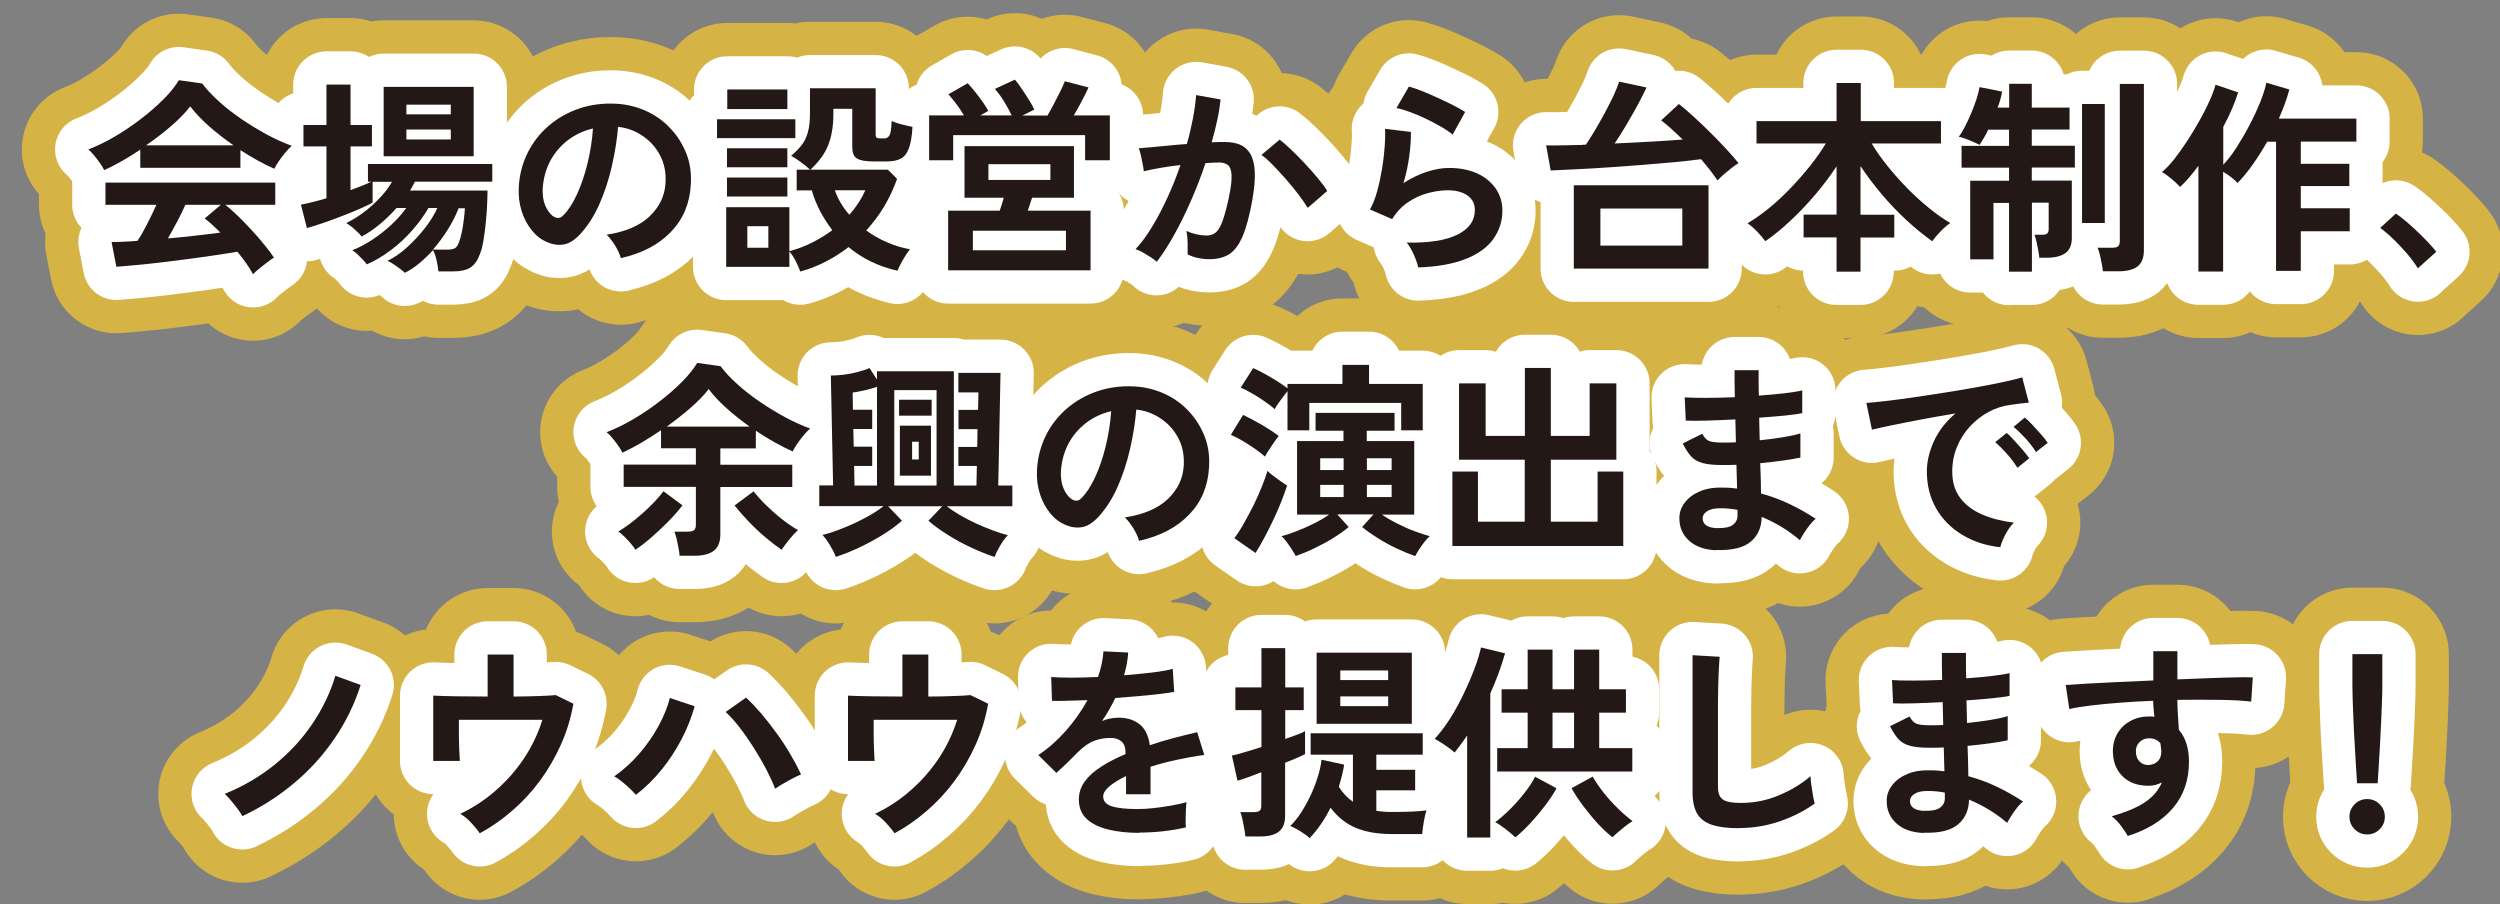 <?xml version="1.0" encoding="UTF-8"?><svg id="_レイヤー_1" xmlns="http://www.w3.org/2000/svg" viewBox="0 0 188 68"><rect x="0" y="0" width="188" height="68" fill="#808080" stroke="none"/><defs><style>.cls-1{fill:#231815;}.cls-2{stroke:#fff;stroke-width:5px;}.cls-2,.cls-3{fill:none;stroke-linecap:round;stroke-linejoin:round;}.cls-3{stroke:#d5b345;stroke-width:10px;}</style></defs><path class="cls-1" d="m7.83,12.78c-.07-.15-.18-.32-.31-.51-.14-.2-.28-.39-.44-.58-.16-.19-.3-.34-.44-.45.64-.25,1.31-.57,1.99-.97.68-.4,1.34-.84,1.97-1.33.63-.48,1.2-.98,1.7-1.48s.88-.98,1.15-1.43l1.76.25c.33.45.76.9,1.28,1.37s1.09.91,1.71,1.33c.62.42,1.25.8,1.89,1.15.64.34,1.26.62,1.86.84-.16.12-.32.29-.5.51s-.34.43-.49.65c-.15.22-.26.41-.33.56-.41-.18-.82-.38-1.25-.62-.43-.24-.87-.5-1.3-.78v1.33h-7.53v-1.37c-.48.32-.95.62-1.42.88-.47.27-.9.49-1.29.66Zm11.19,7.83c-.12-.24-.29-.5-.49-.79-.2-.29-.43-.59-.68-.89-.48.08-1.03.17-1.65.26s-1.28.19-1.98.28c-.7.09-1.39.18-2.07.26s-1.31.15-1.9.2c-.59.06-1.09.1-1.5.13l-.36-1.86c.23,0,.51,0,.85-.02.34-.01.7-.04,1.1-.07.24-.36.49-.8.74-1.29.25-.5.48-.97.68-1.42h-3.83v-1.67h12.77v1.67h-3.76c.28.22.59.49.94.83.34.33.69.69,1.04,1.07.35.38.68.75.97,1.12.3.36.53.68.71.95-.13.08-.31.2-.51.36s-.41.31-.61.48c-.2.16-.35.3-.45.41Zm-8.04-9.68h6.58c-.63-.44-1.24-.91-1.81-1.41s-1.05-1.01-1.45-1.52c-.35.47-.83.96-1.42,1.47-.59.51-1.23,1-1.9,1.46Zm1.65,7c.7-.06,1.39-.13,2.07-.21.69-.08,1.31-.15,1.87-.23-.45-.46-.84-.81-1.18-1.06l1.22-1.03h-2.67c-.18.41-.38.83-.62,1.27-.23.44-.47.86-.69,1.25Z"/><path class="cls-1" d="m30.44,20.51c-.07-.07-.19-.17-.36-.3s-.34-.24-.51-.36c-.18-.12-.32-.19-.44-.23.5-.24,1-.58,1.49-1.03.49-.45.94-.93,1.35-1.46s.71-1.02.92-1.49h-.67c-.32.56-.73,1.12-1.22,1.68-.49.56-1.03,1.06-1.62,1.5-.59.45-1.19.8-1.8,1.06-.06-.09-.16-.21-.3-.36s-.28-.29-.42-.42c-.15-.13-.27-.23-.37-.28.46-.18.95-.43,1.47-.77.52-.34,1.01-.72,1.47-1.15.46-.43.83-.85,1.12-1.26h-.73c-.4.45-.82.86-1.27,1.23-.45.38-.91.68-1.36.92-.1-.15-.28-.33-.52-.54-.24-.22-.46-.38-.63-.48.44-.21.88-.48,1.32-.81.44-.33.85-.7,1.22-1.1.38-.4.68-.8.9-1.19h-1.46v1.57c-.25.14-.58.29-1.01.48s-.87.37-1.35.55c-.48.19-.95.36-1.4.51-.46.16-.85.28-1.18.37l-.45-1.76c.27-.05.57-.12.9-.2.33-.08.67-.18,1.02-.28v-3.9h-1.73v-1.61h1.73v-3.04h1.81v3.04h1.61v1.61h-1.61v3.29c.3-.11.59-.22.86-.33.27-.1.5-.21.7-.31h-.25v-1.33h9.35v1.33h-5.82c-.05.1-.11.21-.17.33s-.13.23-.2.34h5.83c0,.3-.01.67-.03,1.09-.02.43-.05.87-.1,1.33-.05.46-.1.9-.17,1.31-.07.41-.15.75-.26,1.02-.18.5-.42.84-.73,1.04s-.75.29-1.31.29h-1.09c-.02-.25-.07-.53-.14-.84-.07-.31-.16-.57-.27-.76-.32.35-.66.68-1.01.97-.35.3-.71.54-1.08.72Zm-1.59-8.76v-5.22h6.77v5.22h-6.77Zm1.71-3.15h3.34v-.73h-3.34v.73Zm0,1.89h3.34v-.75h-3.34v.75Zm2,8.28h1.09c.24,0,.42-.03.55-.1.12-.07.23-.21.31-.44.07-.18.14-.42.21-.74.07-.32.12-.64.16-.98.04-.34.07-.62.08-.85h-.47c-.21.53-.48,1.07-.82,1.61-.34.54-.71,1.04-1.12,1.51Z"/><path class="cls-1" d="m46.69,19.42c-.04-.17-.12-.36-.23-.59s-.25-.45-.4-.66-.3-.39-.44-.52c1.42-.22,2.51-.68,3.25-1.4s1.13-1.55,1.18-2.52c.04-.77-.1-1.46-.42-2.06-.32-.6-.76-1.09-1.32-1.46-.56-.38-1.17-.6-1.83-.67-.08.97-.24,1.95-.47,2.96-.23,1.01-.54,1.95-.93,2.84s-.87,1.63-1.43,2.25c-.43.46-.84.72-1.24.79-.4.07-.82.02-1.27-.17-.44-.19-.82-.48-1.15-.89-.33-.41-.59-.89-.76-1.44-.18-.56-.25-1.15-.22-1.79.05-.95.28-1.81.67-2.6.39-.79.92-1.46,1.59-2.04.67-.57,1.43-1,2.29-1.29.86-.29,1.78-.41,2.76-.36.79.04,1.53.22,2.23.53.7.31,1.31.74,1.83,1.29.53.55.93,1.18,1.22,1.89.29.72.4,1.5.35,2.35-.07,1.42-.57,2.62-1.5,3.58-.92.96-2.18,1.62-3.76,1.97Zm-5.07-3.15c.11.08.23.12.36.12s.25-.06.37-.19c.38-.37.72-.9,1.04-1.59.32-.69.58-1.46.79-2.32s.35-1.74.41-2.63c-.72.17-1.35.47-1.91.9-.56.44-1,.96-1.32,1.58-.32.62-.5,1.3-.55,2.04-.02.49.04.91.19,1.27.15.36.35.63.6.82Z"/><path class="cls-1" d="m53.92,10.39v-1.42h5.89v1.42h-5.89Zm6.25,10.02c-.07-.23-.19-.49-.34-.79-.16-.3-.31-.54-.47-.7v1.15h-4.75v-4.49h4.75v3.31c.61-.17,1.19-.38,1.73-.66.54-.27,1.04-.58,1.5-.92-.35-.46-.66-.94-.92-1.44s-.47-1.02-.62-1.55h-1.14v-1.56h1.01c-.18-.17-.4-.35-.67-.55s-.52-.37-.76-.49c.33-.28.6-.56.81-.83s.36-.6.46-.97c.1-.37.15-.83.15-1.38v-1.9h4.94v3.49c0,.1.02.18.07.22.05.04.14.06.29.06h.28c.18,0,.31-.08.4-.23.09-.16.14-.51.16-1.08.18.08.42.17.74.25.32.08.59.15.83.19-.04.7-.13,1.23-.27,1.61-.14.38-.34.64-.61.78-.26.14-.62.21-1.05.21h-1.01c-.6,0-1.02-.08-1.25-.23s-.34-.43-.34-.83v-2.9h-1.42v.48c-.01.88-.14,1.64-.4,2.28-.25.63-.7,1.24-1.33,1.82h5.83l.69.69c-.52,1.47-1.29,2.76-2.32,3.88.47.34.98.64,1.54.88.56.25,1.14.42,1.75.54-.17.2-.34.46-.53.79-.19.33-.32.6-.41.82-.73-.17-1.4-.4-2.01-.7s-1.17-.66-1.67-1.08c-.52.41-1.08.76-1.69,1.08s-1.25.57-1.94.76Zm-5.5-7.83v-1.43h4.54v1.43h-4.54Zm0,2.2v-1.43h4.54v1.43h-4.54Zm.02-6.58v-1.47h4.52v1.47h-4.52Zm1.51,10.43h1.58v-1.62h-1.58v1.62Zm7.67-2.48c.52-.58.92-1.2,1.2-1.84h-2.29c.23.66.59,1.27,1.09,1.84Z"/><path class="cls-1" d="m69.87,12.05v-3.37h2.62c-.17-.29-.36-.58-.58-.87-.22-.29-.42-.53-.59-.72l1.45-.83c.18.19.37.41.57.66.2.25.39.51.57.76.18.25.31.47.41.66l-.61.34h2.37c-.16-.33-.35-.69-.58-1.06-.23-.37-.46-.69-.69-.93l1.51-.7c.15.17.32.39.51.68.2.29.38.57.56.86.18.29.31.52.39.71l-.9.45h1.89c.16-.27.32-.57.49-.89.17-.32.33-.63.48-.94.15-.3.26-.55.34-.75l1.78.47c-.14.29-.3.63-.5,1-.2.38-.4.75-.61,1.1h2.71v3.37h-1.86v-1.89h-9.92v1.89h-1.82Zm1.43,8.28v-4.49h3.88c.05-.15.1-.3.16-.48.05-.17.1-.33.14-.49h-2.95v-3.88h8.23v3.88h-3.15c-.05.16-.11.32-.16.49-.06.17-.11.33-.16.48h4.72v4.49h-10.71Zm1.86-1.51h7v-1.47h-7v1.47Zm1.17-5.29h4.66v-1.18h-4.66v1.18Z"/><path class="cls-1" d="m86.97,19.67c-.09-.09-.24-.21-.44-.33s-.4-.25-.61-.37c-.21-.11-.38-.19-.53-.23.44-.47.86-1.04,1.26-1.71.41-.67.79-1.4,1.15-2.19.36-.79.69-1.6.97-2.43-.53.06-1.04.13-1.54.22-.49.08-.9.17-1.22.25,0-.13-.04-.32-.08-.54-.04-.23-.09-.46-.14-.68-.05-.22-.1-.39-.16-.51.24-.02.55-.05.94-.08s.81-.07,1.28-.12.94-.09,1.4-.12c.19-.65.34-1.3.46-1.93.12-.63.2-1.21.24-1.75l1.84.33c-.05.48-.13.99-.25,1.54s-.25,1.1-.42,1.68c.21,0,.39-.02.56-.02.17,0,.31,0,.44,0,.42,0,.79.06,1.11.19s.59.36.79.69c.2.33.31.78.34,1.36.03.58-.04,1.31-.2,2.21-.21,1.12-.44,2-.71,2.63-.27.63-.6,1.08-.99,1.34-.4.26-.9.39-1.51.39-.29,0-.58-.03-.86-.09-.28-.06-.54-.15-.78-.27,0-.24,0-.54,0-.89-.01-.35-.04-.64-.09-.87.52.23,1.03.34,1.53.34.25,0,.46-.07.65-.21s.36-.42.52-.84.33-1.04.5-1.86c.16-.76.22-1.32.19-1.69-.03-.37-.13-.61-.3-.72s-.37-.17-.62-.17c-.29,0-.64.02-1.04.05-.32.97-.69,1.92-1.1,2.85-.41.94-.84,1.8-1.28,2.59-.44.79-.88,1.46-1.3,2Zm11.37-4.04c-.17-.28-.4-.61-.69-1-.29-.38-.61-.77-.95-1.16-.34-.39-.68-.75-1-1.08-.32-.33-.6-.57-.84-.74l1.37-1.15c.25.19.54.44.87.76.33.32.68.66,1.03,1.04s.68.74.98,1.11c.3.36.54.68.7.95l-1.48,1.28Z"/><path class="cls-1" d="m106.65,20.11c-.03-.16-.09-.35-.18-.59-.09-.24-.19-.48-.32-.72s-.25-.43-.37-.56c1.66.04,2.93-.16,3.81-.59.88-.44,1.32-1.05,1.32-1.86,0-.47-.19-.83-.56-1.09-.37-.26-.86-.39-1.47-.39-.47,0-.97.07-1.5.21-.53.14-1.03.37-1.5.69-.47.32-.87.74-1.19,1.27l-1.67-.73c.21-.36.39-.82.54-1.36s.27-1.11.37-1.71.16-1.15.2-1.68c.04-.53.05-.97.02-1.31l1.95.23c.01.51-.03,1.11-.12,1.8-.09.69-.24,1.38-.44,2.05.55-.36,1.13-.64,1.73-.84.6-.2,1.17-.3,1.7-.3.81,0,1.51.14,2.11.41s1.06.66,1.4,1.14c.33.48.5,1.04.5,1.66,0,.79-.23,1.5-.68,2.13s-1.14,1.13-2.07,1.5c-.93.37-2.12.59-3.56.64Zm2.59-9.99c-.26-.21-.57-.42-.93-.62-.36-.21-.74-.41-1.13-.59-.4-.19-.78-.35-1.16-.49-.38-.14-.71-.24-1.01-.29l.94-1.62c.27.07.59.18.97.33.38.15.77.32,1.18.51.41.19.8.37,1.17.56.37.19.67.36.91.51l-.94,1.7Z"/><path class="cls-1" d="m129.15,13.56c-.16-.24-.34-.49-.55-.76-.21-.27-.44-.54-.68-.83-.54.07-1.19.15-1.95.22-.76.07-1.58.14-2.45.21-.87.07-1.74.13-2.6.19-.86.06-1.67.1-2.42.14-.75.04-1.38.06-1.89.09l-.34-1.89c.32.01.71.01,1.17,0,.46-.01.96-.02,1.5-.03.05,0,.1-.02.16-.02h.16c.21-.31.44-.68.69-1.1.25-.42.49-.85.73-1.29.24-.44.45-.87.65-1.28.19-.41.33-.77.43-1.07l2.06.44c-.17.36-.39.8-.66,1.3s-.57,1.01-.87,1.53c-.31.51-.59.97-.87,1.38.92-.04,1.84-.09,2.74-.14.9-.05,1.69-.1,2.38-.16-.28-.27-.56-.53-.83-.78-.28-.25-.54-.47-.79-.66l1.33-1.23c.34.27.72.59,1.13.97.41.37.82.77,1.24,1.18.42.42.81.82,1.18,1.22.37.4.68.76.94,1.08-.17.09-.35.22-.55.38-.2.16-.39.32-.58.48-.18.16-.32.3-.43.41Zm-10.8,6.64v-6.27h10.13v6.27h-10.13Zm2-1.73h6.16v-2.79h-6.16v2.79Z"/><path class="cls-1" d="m138.11,20.42v-2.57h-2.48v-1.71h2.48v-3.63c-.46.7-.98,1.39-1.57,2.09s-1.21,1.35-1.86,1.96c-.64.61-1.29,1.14-1.93,1.58-.16-.22-.36-.46-.62-.73-.26-.27-.5-.48-.72-.62.52-.3,1.05-.68,1.6-1.12.55-.45,1.08-.94,1.61-1.49.53-.55,1.02-1.11,1.48-1.68.46-.58.86-1.15,1.2-1.71h-5.21v-1.68h6.02v-2.87h1.82v2.87h6.03v1.68h-5.21c.34.57.75,1.15,1.22,1.73.47.58.97,1.14,1.5,1.68.53.54,1.07,1.02,1.61,1.46.54.44,1.07.81,1.58,1.11-.22.15-.46.35-.72.62-.26.27-.47.52-.64.75-.65-.47-1.31-1-1.96-1.61-.65-.6-1.27-1.25-1.85-1.94s-1.11-1.39-1.58-2.1v3.66h2.54v1.71h-2.54v2.57h-1.82Z"/><path class="cls-1" d="m151.08,20.45v-5.19h-1.17v4.24h-1.75v-5.91h2.92v-.98h-3.57v-1.64h3.57v-1.22h-1.57c-.1.23-.21.44-.33.63-.12.19-.22.36-.31.51-.2-.09-.45-.21-.76-.34s-.58-.22-.81-.27c.15-.19.3-.44.46-.75s.32-.65.47-1.01c.15-.36.28-.71.4-1.06.11-.35.19-.65.23-.91l1.7.34c-.03.18-.08.37-.13.58-.06.21-.13.42-.21.62h.87v-1.79h1.7v1.79h2.84v1.65h-2.84v1.22h3.24v1.64h-3.24v.98h3.01v4.32c0,.52-.16.9-.48,1.13-.32.23-.78.35-1.38.35h-.59c0-.16-.04-.35-.08-.57-.04-.22-.08-.44-.13-.65s-.1-.38-.15-.51h.66c.27,0,.41-.14.41-.41v-2h-1.26v5.19h-1.7Zm5.49-3.68V7.82h1.71v8.95h-1.71Zm1.56,3.63c0-.17-.04-.36-.08-.58-.04-.22-.09-.44-.14-.66-.05-.22-.11-.39-.17-.53h1.08c.21,0,.36-.03.45-.1s.14-.2.14-.4V6.31h1.81v12.52c0,.55-.16.95-.47,1.2-.32.25-.8.37-1.44.37h-1.17Z"/><path class="cls-1" d="m165.32,20.42v-7.95c-.23.31-.46.6-.69.87-.23.27-.46.51-.69.72-.17-.19-.38-.39-.64-.61-.26-.22-.5-.39-.72-.51.29-.24.6-.57.93-.98.33-.42.65-.88.98-1.38.33-.5.64-1.02.93-1.54.29-.52.54-1.01.75-1.48.21-.47.35-.86.44-1.19l1.7.58c-.26.82-.63,1.68-1.12,2.59v2.85c.34-.36.69-.81,1.03-1.35s.67-1.1.97-1.68c.31-.59.57-1.16.79-1.71.22-.55.37-1.03.45-1.43l1.73.51c-.09.35-.21.71-.34,1.08-.14.37-.29.74-.45,1.11h5.83v1.73h-4.18v1.67h3.65v1.67h-3.65v1.67h3.68v1.73h-3.68v2.98h-1.86v-9.71h-.67c-.34.6-.7,1.17-1.08,1.71-.38.54-.76,1-1.15,1.39-.11-.13-.27-.28-.47-.43-.2-.15-.4-.29-.61-.41v7.5h-1.86Z"/><path class="cls-1" d="m181.83,20.19c-.2-.33-.46-.69-.79-1.08-.33-.38-.67-.75-1.03-1.1-.36-.35-.7-.64-1.02-.87l1.18-1.08c.24.16.5.36.78.6.28.24.57.5.86.78s.56.54.8.8c.24.26.44.49.6.69l-1.39,1.25Z"/><path class="cls-1" d="m51.1,41.79c0-.17-.04-.37-.08-.6-.04-.23-.09-.46-.14-.68-.05-.22-.11-.39-.17-.53h1.03c.21,0,.36-.04.45-.11.09-.07.14-.21.14-.41v-2.85h-5.43v-1.67h5.43v-1.23h-2.62v-1.36c-.51.35-1.01.67-1.51.96-.5.29-.96.53-1.39.73-.07-.15-.18-.32-.31-.51-.14-.2-.28-.39-.44-.58-.16-.19-.3-.34-.44-.45.64-.25,1.31-.57,1.99-.97.68-.4,1.34-.84,1.97-1.33.63-.48,1.2-.98,1.7-1.48s.88-.98,1.15-1.43l1.76.25c.33.45.76.9,1.28,1.37s1.09.91,1.71,1.33c.62.42,1.25.8,1.89,1.15.64.34,1.26.62,1.86.84-.16.12-.32.29-.5.51s-.34.43-.49.65c-.15.22-.26.41-.33.56-.44-.2-.89-.43-1.36-.69-.47-.26-.94-.55-1.41-.87v1.33h-2.67v1.23h5.41v1.67h-5.41v3.57c0,.56-.16.97-.48,1.22s-.8.38-1.45.38h-1.14Zm-3.32-.45c-.07-.12-.18-.28-.33-.45-.15-.18-.31-.35-.48-.52-.17-.17-.32-.3-.47-.4.25-.15.54-.34.86-.58s.64-.51.97-.8c.32-.29.62-.57.9-.87.27-.29.5-.55.66-.78l1.43,1.06c-.28.37-.63.77-1.04,1.19s-.84.82-1.28,1.21c-.44.38-.85.7-1.22.94Zm2.35-9.26h6.24c-.6-.43-1.17-.88-1.71-1.36-.54-.48-1-.97-1.37-1.46-.34.45-.79.91-1.35,1.4-.56.49-1.16.96-1.8,1.42Zm8.64,9.26c-.38-.26-.79-.58-1.23-.95-.44-.37-.86-.77-1.26-1.19s-.75-.82-1.04-1.19l1.43-1.06c.26.33.57.68.94,1.04.37.36.76.71,1.18,1.04.42.33.82.61,1.22.83-.22.2-.45.45-.69.75-.24.3-.42.55-.54.73Z"/><path class="cls-1" d="m62.85,41.87c-.09-.25-.24-.54-.43-.86s-.38-.58-.57-.78c.34-.08.73-.2,1.15-.36.42-.16.84-.33,1.27-.53.43-.2.83-.41,1.21-.63.38-.22.7-.44.96-.65h-4.83v-1.56h1.04l-.17-8.26c.28,0,.6-.02.95-.06.35-.04.7-.11,1.05-.2.35-.09.65-.19.91-.3l.56.86v-.62h5.78v8.59h1.7l.03-1.47h-1.39v-1.43h1.42l.02-1.34h-1.43v-1.45h1.47l.03-1.31h-1.51v-1.47h3.17l-.17,8.47h1.06v1.56h-4.93c.26.21.58.42.96.65.38.22.78.43,1.21.63s.85.37,1.27.53c.42.16.8.28,1.15.36-.19.2-.38.46-.57.78s-.33.61-.43.86c-.52-.17-1.09-.39-1.71-.68-.62-.29-1.22-.61-1.79-.97s-1.07-.71-1.47-1.07l1.04-1.09h-4.07l1.04,1.09c-.4.35-.88.71-1.47,1.07s-1.18.68-1.8.97c-.62.29-1.19.51-1.71.68Zm1.42-5.36h1.68v-7.42c-.27.09-.58.18-.93.26-.35.08-.65.14-.9.17l.02,1.29h1.45v1.45h-1.42l.03,1.33h1.39v1.45h-1.36l.03,1.47Zm2.98,0h3.18v-7.17h-3.18v7.17Zm.36-5.25v-1.2h2.45v1.2h-2.45Zm.06,4.51v-3.76h2.34v3.76h-2.34Zm.92-1.22h.5v-1.33h-.5v1.33Z"/><path class="cls-1" d="m85.66,40.68c-.04-.17-.12-.36-.23-.59s-.25-.45-.4-.66-.3-.39-.44-.52c1.42-.22,2.51-.68,3.25-1.4s1.13-1.55,1.18-2.52c.04-.77-.1-1.46-.42-2.06-.32-.6-.76-1.09-1.32-1.46-.56-.38-1.17-.6-1.83-.67-.08.97-.24,1.95-.47,2.96-.23,1.01-.54,1.95-.93,2.84s-.87,1.63-1.43,2.25c-.43.46-.84.72-1.24.79-.4.07-.82.02-1.27-.17-.44-.19-.82-.48-1.15-.89-.33-.41-.59-.89-.76-1.44-.18-.56-.25-1.15-.22-1.79.05-.95.28-1.81.67-2.6.39-.79.92-1.46,1.59-2.04.67-.57,1.43-1,2.29-1.29.86-.29,1.78-.41,2.76-.36.79.04,1.53.22,2.23.53.7.31,1.31.74,1.83,1.29.53.55.93,1.18,1.22,1.89.29.72.4,1.5.35,2.35-.07,1.42-.57,2.62-1.5,3.58-.92.96-2.18,1.62-3.76,1.97Zm-5.07-3.15c.11.08.23.12.36.12s.25-.06.37-.19c.38-.37.72-.9,1.04-1.59.32-.69.58-1.46.79-2.32s.35-1.74.41-2.63c-.72.17-1.35.47-1.91.9-.56.44-1,.96-1.32,1.58-.32.62-.5,1.3-.55,2.04-.02.49.04.91.19,1.27.15.36.35.63.6.82Z"/><path class="cls-1" d="m95.13,34.34c-.19-.17-.43-.36-.73-.57-.3-.21-.62-.42-.94-.61-.33-.19-.63-.35-.9-.46l.92-1.5c.46.22.93.47,1.43.76.49.29.91.56,1.25.83-.08.09-.19.24-.33.44-.14.2-.28.41-.41.61-.13.2-.23.37-.29.49Zm-.7,7.25l-1.61-1.12c.24-.31.48-.68.72-1.11.24-.43.48-.88.72-1.35.23-.47.44-.94.62-1.39s.33-.85.43-1.21c.09.09.23.21.41.35.18.14.37.28.57.42s.36.25.5.33c-.12.36-.26.77-.44,1.22-.18.45-.38.92-.61,1.39-.22.47-.45.92-.68,1.35-.23.43-.44.79-.64,1.11Zm2.39-9.23v-2.95c-.09.11-.21.26-.34.44s-.25.35-.37.51-.2.3-.25.41c-.18-.17-.42-.35-.72-.56-.3-.21-.62-.41-.94-.6-.33-.19-.63-.35-.9-.46l.94-1.47c.26.11.54.26.86.43.31.17.62.35.92.54.3.19.57.37.8.55v-.33h4.13v-1.43h2v1.43h4.04v3.49h-1.62v-2.06h-6.91v2.06h-1.64Zm.62,9.46c-.06-.12-.16-.29-.28-.48s-.26-.39-.4-.58c-.14-.19-.27-.34-.4-.44.33-.08.72-.21,1.15-.38.44-.17.87-.36,1.31-.58s.81-.44,1.12-.66h-2.4v-5.53h3.49v-.78h-2.1v-1.34h5.94v1.34h-2.09v.78h3.57v5.53h-2.43c.32.22.7.44,1.13.66s.87.42,1.31.58c.44.17.83.29,1.16.38-.12.1-.26.25-.41.44-.15.19-.28.39-.41.58-.12.2-.22.36-.28.48-.43-.15-.89-.34-1.4-.58s-.98-.5-1.44-.79c-.46-.29-.84-.56-1.15-.82l.86-.95h-2.73l.86.95c-.3.26-.68.53-1.15.82-.46.29-.95.55-1.45.79s-.97.43-1.4.58Zm1.84-6.47h1.76v-.89h-1.76v.89Zm0,2.03h1.76v-.92h-1.76v.92Zm3.51-2.03h1.86v-.89h-1.86v.89Zm0,2.03h1.86v-.92h-1.86v.92Z"/><path class="cls-1" d="m109.22,41.06v-5.6h1.92v3.77h3.52v-4.66h-4.94v-5.74h2v3.95h2.95v-5.11h1.95v5.11h2.92v-3.95h2.01v5.74h-4.93v4.66h3.52v-3.77h1.93v5.6h-12.85Z"/><path class="cls-1" d="m129.07,41.38c-.88-.03-1.57-.28-2.06-.73s-.73-1.02-.72-1.7c0-.45.16-.85.44-1.2.28-.35.67-.63,1.17-.83s1.08-.28,1.73-.25c.18,0,.35,0,.51.02s.32.03.49.05l-.05-1.79c-.18,0-.36.02-.54.02h-.54c-.62,0-1.11-.05-1.47-.15-.36-.1-.64-.26-.86-.5-.21-.23-.42-.56-.63-.97l1.47-.73c.15.28.32.46.51.54.2.08.54.12,1.01.12.16,0,.32,0,.49,0,.17,0,.35-.01.52-.02-.01-.28-.02-.57-.02-.86,0-.29-.01-.58-.02-.86-.76.04-1.48.07-2.15.09s-1.2.02-1.58,0l-.08-1.75c.36.03.89.04,1.57.04.69,0,1.42-.02,2.2-.05-.01-.37-.02-.73-.02-1.08v-.95h1.81v.9c0,.32,0,.66.02,1.01.71-.05,1.36-.11,1.95-.18.59-.07,1.03-.14,1.31-.21v1.71c-.28.06-.71.12-1.3.18-.59.06-1.23.11-1.94.16,0,.28.02.56.02.85,0,.29.01.57.02.85.61-.06,1.2-.14,1.75-.23.55-.09.99-.18,1.31-.29v1.82c-.38.08-.84.16-1.36.23-.53.07-1.08.14-1.66.19.02.42.03.82.04,1.2,0,.38.01.74.02,1.08.77.21,1.5.48,2.18.81.69.33,1.33.7,1.93,1.09-.13.1-.28.26-.44.46-.16.2-.31.41-.44.62-.13.21-.24.38-.31.53-.87-.74-1.83-1.32-2.87-1.75-.01.78-.28,1.4-.82,1.86-.54.46-1.4.67-2.6.63Zm.06-1.67c.54.02.93-.06,1.17-.23.24-.18.36-.41.36-.7v-.44c-.22-.04-.43-.07-.65-.09-.21-.02-.42-.03-.63-.03-.44,0-.77.07-1,.22s-.34.32-.34.53c0,.47.36.72,1.09.75Z"/><path class="cls-1" d="m150.4,41.15c-1.08-.12-2.04-.44-2.87-.95-.83-.51-1.48-1.17-1.94-1.98s-.69-1.74-.69-2.77c0-.75.18-1.51.54-2.29.36-.78.9-1.47,1.61-2.07-.83.14-1.66.28-2.49.44-.83.16-1.57.3-2.24.44-.67.14-1.19.25-1.55.34l-.42-2.01c.34-.02.82-.07,1.43-.14.61-.07,1.29-.16,2.06-.27s1.55-.23,2.37-.36c.82-.13,1.61-.26,2.37-.4.76-.13,1.45-.27,2.06-.4.61-.13,1.08-.25,1.43-.35l.5,1.9c-.17.01-.37.03-.6.06-.23.03-.5.07-.79.11-.57.07-1.12.25-1.64.53-.52.28-.98.64-1.4,1.09-.41.45-.74.96-.97,1.53-.24.57-.36,1.19-.36,1.86,0,.8.2,1.46.61,2s.96.94,1.66,1.24c.7.3,1.49.5,2.36.6-.16.16-.31.35-.45.58-.15.23-.27.47-.37.7-.1.23-.17.43-.2.58Zm1.31-5.97c-.2-.33-.46-.68-.78-1.04-.32-.36-.62-.66-.89-.89l.86-.69c.16.12.34.31.56.55.22.24.43.48.65.73.21.25.38.46.49.62l-.89.72Zm1.4-1.18c-.2-.32-.46-.67-.79-1.03-.33-.36-.63-.65-.9-.87l.84-.7c.16.12.35.31.57.54.22.24.44.48.66.73.22.24.38.46.5.63l-.89.7Z"/><path class="cls-1" d="m18.23,61.38c-.08-.16-.2-.34-.36-.55s-.32-.42-.5-.63-.33-.38-.47-.5c1.4-.57,2.66-1.31,3.77-2.21,1.11-.9,2.05-1.92,2.82-3.06.77-1.14,1.35-2.34,1.73-3.61l1.9.69c-.46,1.45-1.12,2.8-1.98,4.05-.86,1.26-1.88,2.38-3.06,3.36-1.17.98-2.46,1.8-3.87,2.46Z"/><path class="cls-1" d="m36.08,62.66c-.16-.23-.37-.49-.65-.79-.28-.3-.55-.52-.82-.67.95-.45,1.83-1.02,2.64-1.73.82-.71,1.53-1.51,2.14-2.42.61-.91,1.07-1.88,1.4-2.92h-6.28c0,.36,0,.76,0,1.18,0,.42.02.81.03,1.15.02.35.03.6.04.76h-2v-4.91c.39.02.96.04,1.71.05s1.54.02,2.38.02v-3.16h1.95v3.16c.71,0,1.35-.02,1.92-.04.57-.02.99-.04,1.25-.07l1.33.65c-.19,1.07-.5,2.1-.94,3.08s-.97,1.89-1.59,2.73c-.62.84-1.32,1.59-2.09,2.25-.77.67-1.58,1.23-2.42,1.68Z"/><path class="cls-1" d="m47.81,59.76c-.19-.22-.43-.46-.74-.73-.31-.27-.6-.49-.88-.65.69-.48,1.32-1.05,1.89-1.71s1.05-1.36,1.45-2.09c.39-.73.68-1.42.84-2.09l1.87.62c-.23.82-.55,1.64-.97,2.45s-.92,1.58-1.5,2.3-1.23,1.36-1.95,1.91Zm10.48-.45c-.18-.46-.41-.96-.69-1.5-.29-.54-.6-1.08-.95-1.63-.35-.55-.7-1.05-1.06-1.51-.36-.46-.7-.84-1.02-1.13l1.53-1.08c.36.33.74.73,1.13,1.18.39.46.77.95,1.15,1.47.38.52.73,1.05,1.04,1.58.32.54.59,1.05.82,1.54-.26.11-.58.27-.94.47-.37.2-.7.4-1.01.61Z"/><path class="cls-1" d="m67.27,62.66c-.16-.23-.37-.49-.65-.79-.28-.3-.55-.52-.82-.67.95-.45,1.83-1.02,2.64-1.73.82-.71,1.53-1.51,2.14-2.42.61-.91,1.07-1.88,1.4-2.92h-6.28c0,.36,0,.76,0,1.18,0,.42.02.81.03,1.15.02.35.03.6.04.76h-2v-4.91c.39.02.96.04,1.71.05s1.54.02,2.38.02v-3.16h1.95v3.16c.71,0,1.35-.02,1.92-.04.57-.02.99-.04,1.25-.07l1.33.65c-.19,1.07-.5,2.1-.94,3.08s-.97,1.89-1.59,2.73c-.62.84-1.32,1.59-2.09,2.25-.77.67-1.58,1.23-2.42,1.68Z"/><path class="cls-1" d="m85.65,62.63c-.85,0-1.62-.08-2.31-.25-.69-.17-1.23-.43-1.62-.8-.4-.37-.59-.86-.59-1.46,0-.5.15-.95.45-1.36.3-.41.72-.79,1.25-1.12.53-.34,1.13-.65,1.81-.93v-.12c0-.36-.09-.63-.27-.8-.18-.17-.41-.27-.69-.29-.48-.03-.94.04-1.37.2s-.87.47-1.29.9c-.12.12-.29.28-.48.48s-.39.38-.59.57c-.2.19-.37.34-.51.47l-1.36-1.34c.73-.48,1.41-1.08,2.06-1.81.64-.73,1.19-1.5,1.64-2.32-.58.02-1.11.04-1.59.05s-.84.02-1.08,0l-.06-1.79c.35.03.84.05,1.47.05s1.31-.02,2.05-.05c.24-.69.37-1.33.41-1.93l1.86.09c-.03.55-.14,1.12-.31,1.71.77-.06,1.48-.13,2.14-.21.66-.08,1.17-.17,1.52-.27l.11,1.73c-.29.05-.67.11-1.14.16-.47.06-.98.11-1.55.16-.57.05-1.15.1-1.74.14-.14.29-.29.58-.46.88-.17.3-.35.58-.54.85.42-.17.84-.25,1.26-.25.61,0,1.13.16,1.55.48s.68.85.79,1.59c.58-.2,1.18-.38,1.79-.54.61-.16,1.2-.31,1.77-.44l.53,1.71c-.73.1-1.43.23-2.12.38-.69.15-1.33.32-1.92.51v2.07h-1.84v-1.37c-.52.25-.94.51-1.25.77-.31.26-.47.52-.47.76,0,.35.21.6.64.74.43.14,1.08.21,1.95.21.35,0,.75-.02,1.19-.07.44-.05.88-.11,1.33-.19.44-.08.83-.16,1.16-.26-.02.14-.04.33-.05.58s-.02.51-.02.76,0,.44.02.56c-.51.12-1.08.22-1.71.29-.63.07-1.23.1-1.78.1Z"/><path class="cls-1" d="m93.65,62.91c-.01-.16-.04-.35-.08-.59-.04-.24-.09-.48-.14-.71-.05-.23-.1-.41-.16-.54h1.01c.21,0,.36-.03.44-.1.09-.07.13-.2.13-.4v-2.5c-.39.16-.76.29-1.08.41-.33.11-.56.19-.71.23l-.42-1.89c.25-.05.57-.14.97-.26.39-.12.81-.25,1.25-.38v-2.78h-1.96v-1.71h1.96v-2.95h1.79v2.95h1.39v1.71h-1.39v2.17c.34-.12.65-.24.91-.33s.46-.18.58-.26v1.73c-.14.07-.34.17-.6.28s-.56.24-.9.37v3.99c0,.54-.15.93-.46,1.18s-.77.37-1.4.37h-1.15Zm4.83.11c-.17-.16-.39-.32-.68-.5-.29-.18-.54-.31-.77-.41.26-.25.52-.56.77-.94.25-.38.49-.8.71-1.26.22-.46.41-.93.56-1.41.16-.48.26-.93.31-1.37l1.7.37c-.04.28-.1.56-.17.84-.07.28-.15.56-.23.83.3.47.65.84,1.06,1.12v-3.54h-3.18v-1.61h8.43v1.61h-3.49v1.14h2.92v1.54h-2.92v1.54c.36.06.75.09,1.15.09,1.18,0,2.06-.04,2.62-.12-.07.21-.14.49-.2.85-.06.36-.1.67-.12.93h-2.29c-1.07,0-1.97-.16-2.71-.47s-1.37-.82-1.89-1.51c-.44.88-.96,1.64-1.57,2.28Zm.53-8.59v-5.35h7.16v5.35h-7.16Zm1.78-3.29h3.6v-.72h-3.6v.72Zm0,1.96h3.6v-.73h-3.6v.73Z"/><path class="cls-1" d="m110.33,62.98v-7.67c-.16.23-.31.45-.47.66-.16.21-.31.42-.47.62-.2-.18-.44-.36-.72-.55s-.54-.35-.78-.48c.38-.41.76-.91,1.14-1.5s.72-1.23,1.04-1.89.59-1.3.82-1.91.39-1.14.48-1.57l1.81.44c-.14.5-.3,1-.49,1.51-.19.51-.4,1.01-.62,1.51v10.83h-1.75Zm3.62-.02c-.19-.18-.43-.38-.74-.62-.31-.24-.56-.41-.77-.51.36-.27.74-.6,1.12-.98.38-.38.75-.79,1.08-1.22.34-.43.61-.84.8-1.22l1.61.87c-.23.42-.52.86-.88,1.33s-.74.92-1.13,1.34c-.4.42-.76.76-1.09,1.02Zm-1.36-4.94v-1.76h2.29v-2.67h-1.96v-1.76h1.96v-2.98h1.87v2.98h1.62v-2.98h1.89v2.98h2.01v1.76h-2.01v2.67h2.49v1.76h-10.17Zm4.16-1.76h1.62v-2.67h-1.62v2.67Zm4.51,6.7c-.33-.25-.69-.58-1.08-1s-.76-.87-1.12-1.35c-.36-.48-.65-.92-.88-1.34l1.59-.87c.21.37.48.77.81,1.19s.69.82,1.08,1.2c.39.38.76.7,1.11.96-.15.08-.31.2-.5.34-.19.15-.37.3-.55.45-.18.16-.34.3-.46.42Z"/><path class="cls-1" d="m130.77,62.28c-.83,0-1.5-.08-2.02-.25-.51-.17-.89-.45-1.12-.84-.23-.39-.35-.93-.35-1.61v-10.31l2.04.12c-.02.18-.04.47-.06.89-.02.42-.04.86-.05,1.34-.01.38-.02.81-.02,1.26,0,.46,0,.96,0,1.51v4.8c0,.46.13.77.38.94s.7.25,1.33.25c1.02,0,1.98-.19,2.89-.58.91-.38,1.7-.86,2.36-1.43.01.2.03.43.07.71s.08.54.12.78c.05.25.09.43.12.57-.75.54-1.62.98-2.61,1.33-.99.34-2.02.51-3.08.51Z"/><path class="cls-1" d="m144.66,62.64c-.88-.03-1.57-.28-2.06-.73s-.73-1.02-.72-1.7c0-.45.16-.85.44-1.2.28-.35.67-.63,1.17-.83s1.08-.28,1.73-.25c.18,0,.35,0,.51.02s.32.03.49.05l-.05-1.79c-.18,0-.36.02-.54.02h-.54c-.62,0-1.11-.05-1.47-.15-.36-.1-.64-.26-.86-.5-.21-.23-.42-.56-.63-.97l1.47-.73c.15.28.32.46.51.54.2.08.54.12,1.01.12.16,0,.32,0,.49,0,.17,0,.35-.01.52-.02-.01-.28-.02-.57-.02-.86,0-.29-.01-.58-.02-.86-.76.04-1.48.07-2.15.09s-1.2.02-1.58,0l-.08-1.75c.36.03.89.04,1.57.04.69,0,1.42-.02,2.2-.05-.01-.37-.02-.73-.02-1.08v-.95h1.81v.9c0,.32,0,.66.02,1.01.71-.05,1.36-.11,1.95-.18.59-.07,1.03-.14,1.31-.21v1.71c-.28.06-.71.12-1.3.18-.59.06-1.23.11-1.94.16,0,.28.02.56.02.85,0,.29.01.57.02.85.61-.06,1.2-.14,1.75-.23.55-.09.99-.18,1.31-.29v1.82c-.38.08-.84.16-1.36.23-.53.07-1.08.14-1.66.19.02.42.03.82.04,1.2,0,.38.01.74.02,1.08.77.21,1.5.48,2.18.81.69.33,1.33.7,1.93,1.09-.13.1-.28.26-.44.46-.16.2-.31.41-.44.62-.13.21-.24.38-.31.53-.87-.74-1.83-1.32-2.87-1.75-.01.78-.28,1.4-.82,1.86-.54.46-1.4.67-2.6.63Zm.06-1.67c.54.02.93-.06,1.17-.23.24-.18.36-.41.36-.7v-.44c-.22-.04-.43-.07-.65-.09-.21-.02-.42-.03-.63-.03-.44,0-.77.07-1,.22s-.34.32-.34.53c0,.47.36.72,1.09.75Z"/><path class="cls-1" d="m160.02,62.88c-.12-.21-.29-.46-.5-.75s-.45-.54-.72-.75c1.1-.31,1.95-.67,2.54-1.08.59-.41,1-.9,1.23-1.46-.33.17-.67.25-1,.25-.79,0-1.43-.22-1.91-.67-.48-.45-.74-1.05-.77-1.81-.02-.52.08-.99.31-1.4.23-.41.55-.74.97-.97.42-.24.89-.36,1.42-.36.08,0,.16,0,.22,0s.13.01.2.02c-.02-.19-.04-.38-.06-.58-.02-.2-.03-.41-.03-.62-.84.03-1.66.08-2.46.14s-1.53.13-2.2.21-1.22.17-1.65.27l-.27-1.81c.38-.03.9-.06,1.58-.1.68-.04,1.45-.08,2.32-.12.87-.04,1.76-.08,2.69-.12v-2.2h1.81v2.12c.81-.03,1.58-.06,2.32-.09.74-.03,1.4-.05,1.98-.06.58-.02,1.04-.02,1.37,0l-.12,1.82c-.6-.07-1.4-.12-2.39-.13-.99-.02-2.04-.01-3.16,0,0,.37.01.75.04,1.14.03.38.05.75.07,1.11.51.6.76,1.4.76,2.4,0,1.38-.4,2.54-1.2,3.48-.8.94-1.93,1.64-3.38,2.1Zm1.57-5.35c.29-.02.52-.12.69-.3.17-.18.25-.41.25-.69,0-.09,0-.2-.02-.3-.02-.11-.03-.23-.05-.35-.22-.25-.49-.37-.83-.37-.29,0-.54.09-.73.28-.2.19-.29.43-.28.72,0,.3.09.55.27.74.18.19.42.28.71.27Z"/><path class="cls-1" d="m178.01,62.75c-.36,0-.68-.13-.94-.39s-.39-.57-.39-.94.13-.68.39-.94.57-.39.94-.39.68.13.94.39.39.57.39.94-.13.68-.39.94-.57.39-.94.39Zm-.76-3.85c-.02-.32-.05-.75-.08-1.27-.03-.52-.06-1.09-.1-1.7-.04-.61-.07-1.21-.09-1.79-.03-.59-.05-1.11-.06-1.56s-.02-.78-.02-.97v-2.42h2.25v2.42c0,.2,0,.52-.02.97s-.04.97-.06,1.56c-.03.59-.06,1.19-.09,1.79-.04.61-.07,1.17-.1,1.7-.03.53-.06.95-.08,1.27h-1.53Z"/><path class="cls-3" d="m7.83,12.78c-.07-.15-.18-.32-.31-.51-.14-.2-.28-.39-.44-.58-.16-.19-.3-.34-.44-.45.64-.25,1.31-.57,1.99-.97.68-.4,1.34-.84,1.97-1.33.63-.48,1.2-.98,1.7-1.48s.88-.98,1.15-1.43l1.76.25c.33.45.76.9,1.28,1.37s1.09.91,1.71,1.33c.62.42,1.25.8,1.89,1.15.64.34,1.26.62,1.86.84-.16.12-.32.29-.5.51s-.34.43-.49.65c-.15.22-.26.41-.33.56-.41-.18-.82-.38-1.25-.62-.43-.24-.87-.5-1.3-.78v1.33h-7.53v-1.37c-.48.32-.95.62-1.42.88-.47.27-.9.49-1.29.66Zm11.19,7.83c-.12-.24-.29-.5-.49-.79-.2-.29-.43-.59-.68-.89-.48.08-1.03.17-1.65.26s-1.28.19-1.98.28c-.7.09-1.39.18-2.07.26s-1.31.15-1.9.2c-.59.06-1.09.1-1.5.13l-.36-1.86c.23,0,.51,0,.85-.02.34-.01.7-.04,1.1-.07.24-.36.49-.8.74-1.29.25-.5.48-.97.68-1.42h-3.83v-1.67h12.77v1.67h-3.76c.28.22.59.49.94.83.34.33.69.69,1.04,1.07.35.38.68.75.97,1.12.3.36.53.68.71.95-.13.08-.31.2-.51.36s-.41.31-.61.48c-.2.16-.35.3-.45.41Zm-8.04-9.68h6.58c-.63-.44-1.24-.91-1.81-1.41s-1.05-1.01-1.45-1.52c-.35.47-.83.96-1.42,1.47-.59.51-1.23,1-1.9,1.46Zm1.65,7c.7-.06,1.39-.13,2.07-.21.69-.08,1.31-.15,1.87-.23-.45-.46-.84-.81-1.18-1.06l1.22-1.03h-2.67c-.18.41-.38.83-.62,1.27-.23.44-.47.86-.69,1.25Z"/><path class="cls-3" d="m30.44,20.51c-.07-.07-.19-.17-.36-.3s-.34-.24-.51-.36c-.18-.12-.32-.19-.44-.23.5-.24,1-.58,1.49-1.03.49-.45.94-.93,1.35-1.46s.71-1.02.92-1.49h-.67c-.32.56-.73,1.12-1.22,1.68-.49.56-1.03,1.06-1.62,1.5-.59.45-1.19.8-1.8,1.06-.06-.09-.16-.21-.3-.36s-.28-.29-.42-.42c-.15-.13-.27-.23-.37-.28.46-.18.95-.43,1.47-.77.52-.34,1.01-.72,1.47-1.15.46-.43.83-.85,1.12-1.26h-.73c-.4.45-.82.86-1.27,1.23-.45.38-.91.68-1.36.92-.1-.15-.28-.33-.52-.54-.24-.22-.46-.38-.63-.48.44-.21.88-.48,1.32-.81.44-.33.85-.7,1.22-1.1.38-.4.68-.8.9-1.19h-1.46v1.57c-.25.14-.58.29-1.01.48s-.87.37-1.35.55c-.48.19-.95.36-1.4.51-.46.16-.85.28-1.18.37l-.45-1.76c.27-.05.57-.12.9-.2.33-.08.67-.18,1.02-.28v-3.9h-1.73v-1.61h1.73v-3.04h1.81v3.04h1.61v1.61h-1.61v3.29c.3-.11.59-.22.86-.33.27-.1.5-.21.7-.31h-.25v-1.33h9.35v1.33h-5.82c-.05.1-.11.21-.17.33s-.13.23-.2.34h5.83c0,.3-.01.67-.03,1.09-.02.43-.05.87-.1,1.33-.05.46-.1.9-.17,1.31-.07.41-.15.75-.26,1.02-.18.5-.42.84-.73,1.04s-.75.29-1.31.29h-1.09c-.02-.25-.07-.53-.14-.84-.07-.31-.16-.57-.27-.76-.32.35-.66.68-1.01.97-.35.3-.71.54-1.08.72Zm-1.59-8.76v-5.22h6.77v5.22h-6.77Zm1.71-3.15h3.34v-.73h-3.34v.73Zm0,1.89h3.34v-.75h-3.34v.75Zm2,8.28h1.09c.24,0,.42-.03.55-.1.12-.07.23-.21.31-.44.07-.18.14-.42.21-.74.07-.32.12-.64.16-.98.04-.34.07-.62.08-.85h-.47c-.21.53-.48,1.07-.82,1.61-.34.54-.71,1.04-1.12,1.51Z"/><path class="cls-3" d="m46.69,19.42c-.04-.17-.12-.36-.23-.59s-.25-.45-.4-.66-.3-.39-.44-.52c1.42-.22,2.51-.68,3.25-1.4s1.13-1.55,1.18-2.52c.04-.77-.1-1.46-.42-2.06-.32-.6-.76-1.09-1.32-1.46-.56-.38-1.17-.6-1.83-.67-.08.97-.24,1.95-.47,2.96-.23,1.01-.54,1.95-.93,2.84s-.87,1.63-1.43,2.25c-.43.46-.84.72-1.24.79-.4.07-.82.02-1.27-.17-.44-.19-.82-.48-1.15-.89-.33-.41-.59-.89-.76-1.44-.18-.56-.25-1.15-.22-1.79.05-.95.28-1.81.67-2.6.39-.79.92-1.46,1.59-2.04.67-.57,1.43-1,2.29-1.29.86-.29,1.78-.41,2.76-.36.79.04,1.53.22,2.23.53.7.31,1.31.74,1.83,1.29.53.55.93,1.18,1.22,1.89.29.72.4,1.5.35,2.35-.07,1.42-.57,2.62-1.5,3.58-.92.96-2.18,1.62-3.76,1.97Zm-5.07-3.15c.11.08.23.12.36.12s.25-.06.37-.19c.38-.37.72-.9,1.04-1.59.32-.69.58-1.46.79-2.32s.35-1.74.41-2.63c-.72.17-1.35.47-1.91.9-.56.44-1,.96-1.32,1.58-.32.62-.5,1.3-.55,2.04-.02.49.04.91.19,1.27.15.36.35.63.6.82Z"/><path class="cls-3" d="m53.92,10.39v-1.42h5.89v1.42h-5.89Zm6.25,10.02c-.07-.23-.19-.49-.34-.79-.16-.3-.31-.54-.47-.7v1.15h-4.75v-4.49h4.75v3.31c.61-.17,1.19-.38,1.73-.66.54-.27,1.04-.58,1.5-.92-.35-.46-.66-.94-.92-1.44s-.47-1.02-.62-1.55h-1.14v-1.56h1.01c-.18-.17-.4-.35-.67-.55s-.52-.37-.76-.49c.33-.28.6-.56.81-.83s.36-.6.46-.97c.1-.37.15-.83.15-1.38v-1.9h4.94v3.49c0,.1.02.18.07.22.05.04.14.06.29.06h.28c.18,0,.31-.08.4-.23.09-.16.14-.51.16-1.08.18.08.42.17.74.25.32.08.59.15.83.19-.04.7-.13,1.23-.27,1.61-.14.38-.34.64-.61.78-.26.14-.62.21-1.05.21h-1.01c-.6,0-1.02-.08-1.25-.23s-.34-.43-.34-.83v-2.9h-1.42v.48c-.01.88-.14,1.64-.4,2.28-.25.63-.7,1.24-1.33,1.82h5.83l.69.69c-.52,1.47-1.29,2.76-2.32,3.88.47.34.98.64,1.54.88.56.25,1.14.42,1.75.54-.17.2-.34.46-.53.79-.19.33-.32.6-.41.82-.73-.17-1.4-.4-2.01-.7s-1.17-.66-1.67-1.08c-.52.41-1.08.76-1.69,1.08s-1.25.57-1.94.76Zm-5.5-7.83v-1.43h4.54v1.43h-4.54Zm0,2.2v-1.43h4.54v1.43h-4.54Zm.02-6.58v-1.47h4.52v1.47h-4.52Zm1.51,10.43h1.58v-1.62h-1.58v1.62Zm7.67-2.48c.52-.58.92-1.2,1.2-1.84h-2.29c.23.66.59,1.27,1.09,1.84Z"/><path class="cls-3" d="m69.87,12.05v-3.37h2.62c-.17-.29-.36-.58-.58-.87-.22-.29-.42-.53-.59-.72l1.45-.83c.18.19.37.41.57.66.2.25.39.51.57.76.18.25.31.47.41.66l-.61.34h2.37c-.16-.33-.35-.69-.58-1.06-.23-.37-.46-.69-.69-.93l1.51-.7c.15.17.32.39.51.68.2.29.38.57.56.86.18.29.31.52.39.71l-.9.45h1.89c.16-.27.32-.57.49-.89.17-.32.33-.63.48-.94.15-.3.26-.55.34-.75l1.78.47c-.14.29-.3.63-.5,1-.2.38-.4.75-.61,1.1h2.71v3.37h-1.86v-1.89h-9.92v1.89h-1.82Zm1.43,8.28v-4.49h3.88c.05-.15.1-.3.16-.48.05-.17.1-.33.14-.49h-2.95v-3.88h8.23v3.88h-3.15c-.05.16-.11.32-.16.49-.06.17-.11.33-.16.48h4.72v4.49h-10.71Zm1.86-1.51h7v-1.47h-7v1.47Zm1.17-5.29h4.66v-1.18h-4.66v1.18Z"/><path class="cls-3" d="m86.97,19.67c-.09-.09-.24-.21-.44-.33s-.4-.25-.61-.37c-.21-.11-.38-.19-.53-.23.44-.47.86-1.04,1.26-1.71.41-.67.79-1.4,1.15-2.19.36-.79.69-1.6.97-2.43-.53.06-1.04.13-1.54.22-.49.08-.9.17-1.22.25,0-.13-.04-.32-.08-.54-.04-.23-.09-.46-.14-.68-.05-.22-.1-.39-.16-.51.24-.02.55-.05.94-.08s.81-.07,1.28-.12.94-.09,1.4-.12c.19-.65.34-1.3.46-1.93.12-.63.2-1.21.24-1.75l1.84.33c-.05.48-.13.99-.25,1.54s-.25,1.1-.42,1.68c.21,0,.39-.02.56-.02.17,0,.31,0,.44,0,.42,0,.79.06,1.11.19s.59.36.79.69c.2.33.31.78.34,1.36.03.58-.04,1.31-.2,2.21-.21,1.12-.44,2-.71,2.63-.27.63-.6,1.08-.99,1.34-.4.26-.9.39-1.51.39-.29,0-.58-.03-.86-.09-.28-.06-.54-.15-.78-.27,0-.24,0-.54,0-.89-.01-.35-.04-.64-.09-.87.52.23,1.03.34,1.53.34.25,0,.46-.07.65-.21s.36-.42.52-.84.33-1.04.5-1.86c.16-.76.22-1.32.19-1.69-.03-.37-.13-.61-.3-.72s-.37-.17-.62-.17c-.29,0-.64.02-1.04.05-.32.97-.69,1.92-1.1,2.85-.41.94-.84,1.8-1.28,2.59-.44.79-.88,1.46-1.3,2Zm11.37-4.04c-.17-.28-.4-.61-.69-1-.29-.38-.61-.77-.95-1.16-.34-.39-.68-.75-1-1.08-.32-.33-.6-.57-.84-.74l1.37-1.15c.25.19.54.44.87.76.33.32.68.66,1.03,1.04s.68.74.98,1.11c.3.36.54.68.7.95l-1.48,1.28Z"/><path class="cls-3" d="m106.65,20.11c-.03-.16-.09-.35-.18-.59-.09-.24-.19-.48-.32-.72s-.25-.43-.37-.56c1.66.04,2.93-.16,3.81-.59.88-.44,1.32-1.05,1.32-1.86,0-.47-.19-.83-.56-1.09-.37-.26-.86-.39-1.47-.39-.47,0-.97.07-1.5.21-.53.14-1.03.37-1.5.69-.47.32-.87.74-1.19,1.27l-1.67-.73c.21-.36.39-.82.54-1.36s.27-1.11.37-1.71.16-1.15.2-1.68c.04-.53.05-.97.02-1.31l1.95.23c.01.51-.03,1.11-.12,1.8-.09.69-.24,1.38-.44,2.05.55-.36,1.13-.64,1.73-.84.6-.2,1.17-.3,1.7-.3.81,0,1.51.14,2.11.41s1.06.66,1.4,1.14c.33.48.5,1.04.5,1.66,0,.79-.23,1.5-.68,2.13s-1.14,1.13-2.07,1.5c-.93.37-2.12.59-3.56.64Zm2.59-9.99c-.26-.21-.57-.42-.93-.62-.36-.21-.74-.41-1.13-.59-.4-.19-.78-.35-1.16-.49-.38-.14-.71-.24-1.01-.29l.94-1.62c.27.07.59.18.97.33.38.15.77.32,1.18.51.41.19.8.37,1.17.56.37.19.67.36.91.51l-.94,1.7Z"/><path class="cls-3" d="m129.15,13.56c-.16-.24-.34-.49-.55-.76-.21-.27-.44-.54-.68-.83-.54.07-1.19.15-1.95.22-.76.07-1.58.14-2.45.21-.87.07-1.74.13-2.6.19-.86.06-1.67.1-2.42.14-.75.04-1.38.06-1.89.09l-.34-1.89c.32.01.71.01,1.17,0,.46-.01.96-.02,1.5-.03.05,0,.1-.02.16-.02h.16c.21-.31.44-.68.69-1.1.25-.42.49-.85.73-1.29.24-.44.45-.87.65-1.28.19-.41.33-.77.43-1.07l2.06.44c-.17.36-.39.8-.66,1.3s-.57,1.01-.87,1.53c-.31.51-.59.97-.87,1.38.92-.04,1.84-.09,2.74-.14.9-.05,1.69-.1,2.38-.16-.28-.27-.56-.53-.83-.78-.28-.25-.54-.47-.79-.66l1.33-1.23c.34.27.72.59,1.13.97.41.37.82.77,1.24,1.18.42.42.81.82,1.18,1.22.37.4.68.76.94,1.08-.17.09-.35.22-.55.38-.2.16-.39.32-.58.48-.18.16-.32.3-.43.41Zm-10.8,6.64v-6.27h10.13v6.27h-10.13Zm2-1.73h6.16v-2.79h-6.16v2.79Z"/><path class="cls-3" d="m138.11,20.42v-2.57h-2.48v-1.71h2.48v-3.63c-.46.7-.98,1.39-1.57,2.09s-1.21,1.35-1.86,1.96c-.64.61-1.29,1.14-1.93,1.58-.16-.22-.36-.46-.62-.73-.26-.27-.5-.48-.72-.62.52-.3,1.05-.68,1.6-1.12.55-.45,1.08-.94,1.61-1.49.53-.55,1.02-1.11,1.48-1.68.46-.58.86-1.15,1.2-1.71h-5.21v-1.68h6.02v-2.87h1.82v2.87h6.03v1.68h-5.21c.34.57.75,1.15,1.22,1.73.47.58.97,1.14,1.5,1.68.53.54,1.07,1.02,1.61,1.46.54.44,1.07.81,1.58,1.11-.22.15-.46.35-.72.62-.26.27-.47.52-.64.75-.65-.47-1.31-1-1.96-1.61-.65-.6-1.27-1.25-1.85-1.94s-1.11-1.39-1.58-2.1v3.66h2.54v1.71h-2.54v2.57h-1.82Z"/><path class="cls-3" d="m151.08,20.45v-5.19h-1.17v4.24h-1.75v-5.91h2.92v-.98h-3.57v-1.64h3.57v-1.22h-1.57c-.1.23-.21.44-.33.63-.12.19-.22.36-.31.51-.2-.09-.45-.21-.76-.34s-.58-.22-.81-.27c.15-.19.3-.44.46-.75s.32-.65.47-1.01c.15-.36.28-.71.4-1.06.11-.35.19-.65.23-.91l1.7.34c-.03.18-.08.37-.13.58-.06.21-.13.42-.21.62h.87v-1.79h1.7v1.79h2.84v1.65h-2.84v1.22h3.24v1.64h-3.24v.98h3.01v4.32c0,.52-.16.9-.48,1.13-.32.23-.78.35-1.38.35h-.59c0-.16-.04-.35-.08-.57-.04-.22-.08-.44-.13-.65s-.1-.38-.15-.51h.66c.27,0,.41-.14.41-.41v-2h-1.26v5.19h-1.7Zm5.49-3.68V7.82h1.71v8.95h-1.71Zm1.56,3.63c0-.17-.04-.36-.08-.58-.04-.22-.09-.44-.14-.66-.05-.22-.11-.39-.17-.53h1.08c.21,0,.36-.03.45-.1s.14-.2.14-.4V6.31h1.81v12.52c0,.55-.16.95-.47,1.2-.32.25-.8.37-1.44.37h-1.17Z"/><path class="cls-3" d="m165.32,20.42v-7.95c-.23.31-.46.6-.69.87-.23.27-.46.51-.69.72-.17-.19-.38-.39-.64-.61-.26-.22-.5-.39-.72-.51.29-.24.6-.57.93-.98.33-.42.65-.88.98-1.38.33-.5.64-1.02.93-1.54.29-.52.54-1.01.75-1.48.21-.47.35-.86.44-1.19l1.7.58c-.26.82-.63,1.68-1.12,2.59v2.85c.34-.36.69-.81,1.03-1.35s.67-1.1.97-1.68c.31-.59.57-1.16.79-1.71.22-.55.37-1.03.45-1.43l1.73.51c-.09.35-.21.71-.34,1.08-.14.37-.29.74-.45,1.11h5.83v1.73h-4.18v1.67h3.65v1.67h-3.65v1.67h3.68v1.73h-3.68v2.98h-1.86v-9.71h-.67c-.34.6-.7,1.17-1.08,1.71-.38.54-.76,1-1.15,1.39-.11-.13-.27-.28-.47-.43-.2-.15-.4-.29-.61-.41v7.5h-1.86Z"/><path class="cls-3" d="m181.83,20.19c-.2-.33-.46-.69-.79-1.08-.33-.38-.67-.75-1.03-1.1-.36-.35-.7-.64-1.02-.87l1.18-1.08c.24.16.5.36.78.6.28.24.57.5.86.78s.56.54.8.8c.24.26.44.49.6.69l-1.39,1.25Z"/><path class="cls-3" d="m51.1,41.79c0-.17-.04-.37-.08-.6-.04-.23-.09-.46-.14-.68-.05-.22-.11-.39-.17-.53h1.03c.21,0,.36-.04.45-.11.09-.07.14-.21.14-.41v-2.85h-5.43v-1.67h5.43v-1.23h-2.62v-1.36c-.51.35-1.01.67-1.51.96-.5.29-.96.53-1.39.73-.07-.15-.18-.32-.31-.51-.14-.2-.28-.39-.44-.58-.16-.19-.3-.34-.44-.45.64-.25,1.31-.57,1.99-.97.68-.4,1.34-.84,1.97-1.33.63-.48,1.2-.98,1.7-1.48s.88-.98,1.15-1.43l1.76.25c.33.45.76.9,1.28,1.37s1.09.91,1.71,1.33c.62.42,1.25.8,1.89,1.15.64.34,1.26.62,1.86.84-.16.12-.32.29-.5.51s-.34.43-.49.65c-.15.22-.26.41-.33.56-.44-.2-.89-.43-1.36-.69-.47-.26-.94-.55-1.41-.87v1.33h-2.67v1.23h5.41v1.67h-5.41v3.57c0,.56-.16.97-.48,1.22s-.8.38-1.45.38h-1.14Zm-3.32-.45c-.07-.12-.18-.28-.33-.45-.15-.18-.31-.35-.48-.52-.17-.17-.32-.3-.47-.4.25-.15.54-.34.86-.58s.64-.51.97-.8c.32-.29.62-.57.9-.87.27-.29.5-.55.66-.78l1.43,1.06c-.28.37-.63.77-1.04,1.19s-.84.82-1.28,1.21c-.44.38-.85.7-1.22.94Zm2.35-9.26h6.24c-.6-.43-1.17-.88-1.71-1.36-.54-.48-1-.97-1.37-1.46-.34.45-.79.91-1.35,1.4-.56.49-1.16.96-1.8,1.42Zm8.64,9.26c-.38-.26-.79-.58-1.23-.95-.44-.37-.86-.77-1.26-1.19s-.75-.82-1.04-1.19l1.43-1.06c.26.33.57.68.94,1.04.37.36.76.71,1.18,1.04.42.33.82.61,1.22.83-.22.2-.45.45-.69.75-.24.3-.42.55-.54.73Z"/><path class="cls-3" d="m62.85,41.87c-.09-.25-.24-.54-.43-.86s-.38-.58-.57-.78c.34-.08.73-.2,1.15-.36.42-.16.84-.33,1.27-.53.43-.2.83-.41,1.21-.63.38-.22.7-.44.96-.65h-4.83v-1.56h1.04l-.17-8.26c.28,0,.6-.02.95-.06.35-.04.7-.11,1.05-.2.35-.09.65-.19.91-.3l.56.86v-.62h5.78v8.59h1.7l.03-1.47h-1.39v-1.43h1.42l.02-1.34h-1.43v-1.45h1.47l.03-1.31h-1.51v-1.47h3.17l-.17,8.47h1.06v1.56h-4.93c.26.21.58.42.96.65.38.22.78.43,1.21.63s.85.37,1.27.53c.42.16.8.28,1.15.36-.19.2-.38.46-.57.78s-.33.61-.43.86c-.52-.17-1.09-.39-1.71-.68-.62-.29-1.22-.61-1.79-.97s-1.07-.71-1.47-1.07l1.04-1.09h-4.07l1.04,1.09c-.4.35-.88.71-1.47,1.07s-1.18.68-1.8.97c-.62.29-1.19.51-1.71.68Zm1.42-5.36h1.68v-7.42c-.27.09-.58.18-.93.26-.35.08-.65.14-.9.17l.02,1.29h1.45v1.45h-1.42l.03,1.33h1.39v1.45h-1.36l.03,1.47Zm2.98,0h3.18v-7.17h-3.18v7.17Zm.36-5.25v-1.2h2.45v1.2h-2.45Zm.06,4.51v-3.76h2.34v3.76h-2.34Zm.92-1.22h.5v-1.33h-.5v1.33Z"/><path class="cls-3" d="m85.66,40.68c-.04-.17-.12-.36-.23-.59s-.25-.45-.4-.66-.3-.39-.44-.52c1.42-.22,2.51-.68,3.25-1.4s1.13-1.55,1.18-2.52c.04-.77-.1-1.46-.42-2.06-.32-.6-.76-1.09-1.32-1.46-.56-.38-1.17-.6-1.83-.67-.08.97-.24,1.95-.47,2.96-.23,1.01-.54,1.95-.93,2.84s-.87,1.63-1.43,2.25c-.43.46-.84.72-1.24.79-.4.07-.82.02-1.27-.17-.44-.19-.82-.48-1.15-.89-.33-.41-.59-.89-.76-1.44-.18-.56-.25-1.15-.22-1.79.05-.95.28-1.81.67-2.6.39-.79.92-1.46,1.59-2.04.67-.57,1.43-1,2.29-1.29.86-.29,1.78-.41,2.76-.36.79.04,1.53.22,2.23.53.7.31,1.31.74,1.83,1.29.53.55.93,1.18,1.22,1.89.29.72.4,1.5.35,2.35-.07,1.42-.57,2.62-1.5,3.58-.92.96-2.18,1.62-3.76,1.97Zm-5.07-3.15c.11.08.23.12.36.12s.25-.06.37-.19c.38-.37.72-.9,1.04-1.59.32-.69.58-1.46.79-2.32s.35-1.74.41-2.63c-.72.17-1.35.47-1.91.9-.56.44-1,.96-1.32,1.58-.32.62-.5,1.3-.55,2.04-.02.49.04.91.19,1.27.15.36.35.63.6.82Z"/><path class="cls-3" d="m95.13,34.34c-.19-.17-.43-.36-.73-.57-.3-.21-.62-.42-.94-.61-.33-.19-.63-.35-.9-.46l.92-1.5c.46.22.93.47,1.43.76.49.29.91.56,1.25.83-.08.09-.19.24-.33.44-.14.2-.28.41-.41.61-.13.2-.23.37-.29.49Zm-.7,7.25l-1.61-1.12c.24-.31.48-.68.72-1.11.24-.43.48-.88.72-1.35.23-.47.44-.94.62-1.39s.33-.85.43-1.21c.09.09.23.21.41.35.18.14.37.28.57.42s.36.25.5.33c-.12.36-.26.77-.44,1.22-.18.45-.38.92-.61,1.39-.22.47-.45.92-.68,1.35-.23.43-.44.79-.64,1.11Zm2.39-9.23v-2.95c-.09.11-.21.26-.34.44s-.25.35-.37.51-.2.3-.25.41c-.18-.17-.42-.35-.72-.56-.3-.21-.62-.41-.94-.6-.33-.19-.63-.35-.9-.46l.94-1.47c.26.11.54.26.86.43.31.17.62.35.92.54.3.19.57.37.8.55v-.33h4.13v-1.43h2v1.43h4.04v3.49h-1.62v-2.06h-6.91v2.06h-1.64Zm.62,9.46c-.06-.12-.16-.29-.28-.48s-.26-.39-.4-.58c-.14-.19-.27-.34-.4-.44.33-.08.72-.21,1.15-.38.44-.17.87-.36,1.31-.58s.81-.44,1.12-.66h-2.4v-5.53h3.49v-.78h-2.1v-1.34h5.94v1.34h-2.09v.78h3.57v5.53h-2.43c.32.22.7.44,1.13.66s.87.42,1.31.58c.44.17.83.29,1.16.38-.12.1-.26.25-.41.44-.15.19-.28.39-.41.58-.12.2-.22.36-.28.48-.43-.15-.89-.34-1.4-.58s-.98-.5-1.44-.79c-.46-.29-.84-.56-1.15-.82l.86-.95h-2.73l.86.95c-.3.26-.68.53-1.15.82-.46.29-.95.55-1.45.79s-.97.43-1.4.58Zm1.84-6.47h1.76v-.89h-1.76v.89Zm0,2.03h1.76v-.92h-1.76v.92Zm3.51-2.03h1.86v-.89h-1.86v.89Zm0,2.03h1.86v-.92h-1.86v.92Z"/><path class="cls-3" d="m109.22,41.06v-5.6h1.92v3.77h3.52v-4.66h-4.94v-5.74h2v3.95h2.95v-5.11h1.95v5.11h2.92v-3.95h2.01v5.74h-4.93v4.66h3.52v-3.77h1.93v5.6h-12.85Z"/><path class="cls-3" d="m129.07,41.38c-.88-.03-1.57-.28-2.06-.73s-.73-1.02-.72-1.7c0-.45.16-.85.44-1.2.28-.35.67-.63,1.17-.83s1.08-.28,1.73-.25c.18,0,.35,0,.51.02s.32.03.49.05l-.05-1.79c-.18,0-.36.02-.54.02h-.54c-.62,0-1.11-.05-1.47-.15-.36-.1-.64-.26-.86-.5-.21-.23-.42-.56-.63-.97l1.47-.73c.15.28.32.46.51.54.2.08.54.12,1.01.12.16,0,.32,0,.49,0,.17,0,.35-.01.52-.02-.01-.28-.02-.57-.02-.86,0-.29-.01-.58-.02-.86-.76.04-1.48.07-2.15.09s-1.2.02-1.58,0l-.08-1.75c.36.03.89.04,1.57.04.69,0,1.42-.02,2.2-.05-.01-.37-.02-.73-.02-1.08v-.95h1.81v.9c0,.32,0,.66.02,1.01.71-.05,1.36-.11,1.95-.18.59-.07,1.03-.14,1.31-.21v1.71c-.28.06-.71.12-1.3.18-.59.06-1.23.11-1.94.16,0,.28.02.56.02.85,0,.29.01.57.02.85.61-.06,1.2-.14,1.75-.23.55-.09.99-.18,1.31-.29v1.82c-.38.08-.84.16-1.36.23-.53.07-1.08.14-1.66.19.02.42.03.82.04,1.2,0,.38.01.74.02,1.08.77.21,1.5.48,2.18.81.69.33,1.33.7,1.93,1.09-.13.1-.28.26-.44.46-.16.2-.31.41-.44.62-.13.21-.24.38-.31.53-.87-.74-1.83-1.32-2.87-1.75-.01.78-.28,1.4-.82,1.86-.54.46-1.4.67-2.6.63Zm.06-1.67c.54.02.93-.06,1.17-.23.24-.18.36-.41.36-.7v-.44c-.22-.04-.43-.07-.65-.09-.21-.02-.42-.03-.63-.03-.44,0-.77.07-1,.22s-.34.32-.34.53c0,.47.36.72,1.09.75Z"/><path class="cls-3" d="m150.4,41.15c-1.08-.12-2.04-.44-2.87-.95-.83-.51-1.48-1.17-1.94-1.98s-.69-1.74-.69-2.77c0-.75.18-1.51.54-2.29.36-.78.9-1.47,1.61-2.07-.83.14-1.66.28-2.49.44-.83.16-1.57.3-2.24.44-.67.14-1.19.25-1.55.34l-.42-2.01c.34-.02.82-.07,1.43-.14.61-.07,1.29-.16,2.06-.27s1.55-.23,2.37-.36c.82-.13,1.61-.26,2.37-.4.76-.13,1.45-.27,2.06-.4.61-.13,1.08-.25,1.43-.35l.5,1.9c-.17.01-.37.03-.6.06-.23.03-.5.07-.79.11-.57.07-1.12.25-1.64.53-.52.28-.98.64-1.4,1.09-.41.45-.74.96-.97,1.53-.24.57-.36,1.19-.36,1.86,0,.8.2,1.46.61,2s.96.94,1.66,1.24c.7.3,1.49.5,2.36.6-.16.16-.31.35-.45.58-.15.23-.27.47-.37.7-.1.23-.17.43-.2.58Zm1.31-5.97c-.2-.33-.46-.68-.78-1.04-.32-.36-.62-.66-.89-.89l.86-.69c.16.12.34.31.56.55.22.24.43.48.65.73.21.25.38.46.49.62l-.89.72Zm1.4-1.18c-.2-.32-.46-.67-.79-1.03-.33-.36-.63-.65-.9-.87l.84-.7c.16.12.35.31.57.54.22.24.44.48.66.73.22.24.38.46.5.63l-.89.7Z"/><path class="cls-3" d="m18.23,61.38c-.08-.16-.2-.34-.36-.55s-.32-.42-.5-.63-.33-.38-.47-.5c1.4-.57,2.66-1.31,3.77-2.21,1.11-.9,2.05-1.92,2.82-3.06.77-1.14,1.35-2.34,1.73-3.61l1.9.69c-.46,1.45-1.12,2.8-1.98,4.05-.86,1.26-1.88,2.38-3.06,3.36-1.17.98-2.46,1.8-3.87,2.46Z"/><path class="cls-3" d="m36.08,62.66c-.16-.23-.37-.49-.65-.79-.28-.3-.55-.52-.82-.67.95-.45,1.83-1.02,2.64-1.73.82-.71,1.53-1.51,2.14-2.42.61-.91,1.07-1.88,1.4-2.92h-6.28c0,.36,0,.76,0,1.18,0,.42.02.81.03,1.15.02.35.03.6.04.76h-2v-4.91c.39.02.96.04,1.71.05s1.54.02,2.38.02v-3.16h1.95v3.16c.71,0,1.35-.02,1.92-.04.57-.02.99-.04,1.25-.07l1.33.65c-.19,1.07-.5,2.1-.94,3.08s-.97,1.89-1.59,2.73c-.62.84-1.32,1.59-2.09,2.25-.77.67-1.58,1.23-2.42,1.68Z"/><path class="cls-3" d="m47.81,59.76c-.19-.22-.43-.46-.74-.73-.31-.27-.6-.49-.88-.65.69-.48,1.32-1.05,1.89-1.71s1.05-1.36,1.45-2.09c.39-.73.68-1.42.84-2.09l1.87.62c-.23.82-.55,1.64-.97,2.45s-.92,1.58-1.5,2.3-1.23,1.36-1.95,1.91Zm10.48-.45c-.18-.46-.41-.96-.69-1.5-.29-.54-.6-1.08-.95-1.63-.35-.55-.7-1.05-1.06-1.51-.36-.46-.7-.84-1.02-1.13l1.53-1.08c.36.33.74.73,1.13,1.18.39.46.77.95,1.15,1.47.38.52.73,1.05,1.04,1.58.32.54.59,1.05.82,1.54-.26.11-.58.27-.94.47-.37.2-.7.4-1.01.61Z"/><path class="cls-3" d="m67.27,62.66c-.16-.23-.37-.49-.65-.79-.28-.3-.55-.52-.82-.67.95-.45,1.83-1.02,2.64-1.73.82-.71,1.53-1.51,2.14-2.42.61-.91,1.07-1.88,1.4-2.92h-6.28c0,.36,0,.76,0,1.18,0,.42.02.81.03,1.15.02.35.03.6.04.76h-2v-4.91c.39.02.96.04,1.71.05s1.54.02,2.38.02v-3.16h1.95v3.16c.71,0,1.35-.02,1.92-.04.57-.02.99-.04,1.25-.07l1.33.65c-.19,1.07-.5,2.1-.94,3.08s-.97,1.89-1.59,2.73c-.62.84-1.32,1.59-2.09,2.25-.77.67-1.58,1.23-2.42,1.68Z"/><path class="cls-3" d="m85.65,62.63c-.85,0-1.62-.08-2.31-.25-.69-.17-1.23-.43-1.62-.8-.4-.37-.59-.86-.59-1.46,0-.5.15-.95.45-1.36.3-.41.72-.79,1.25-1.12.53-.34,1.13-.65,1.81-.93v-.12c0-.36-.09-.63-.27-.8-.18-.17-.41-.27-.69-.29-.48-.03-.94.04-1.37.2s-.87.47-1.29.9c-.12.12-.29.28-.48.48s-.39.38-.59.57c-.2.19-.37.34-.51.47l-1.36-1.34c.73-.48,1.41-1.08,2.06-1.81.64-.73,1.19-1.5,1.64-2.32-.58.02-1.11.04-1.59.05s-.84.02-1.08,0l-.06-1.79c.35.03.84.05,1.47.05s1.31-.02,2.05-.05c.24-.69.37-1.33.41-1.93l1.86.09c-.03.55-.14,1.12-.31,1.71.77-.06,1.48-.13,2.14-.21.66-.08,1.17-.17,1.52-.27l.11,1.73c-.29.05-.67.11-1.14.16-.47.06-.98.11-1.55.16-.57.05-1.15.1-1.74.14-.14.29-.29.58-.46.88-.17.3-.35.58-.54.85.42-.17.84-.25,1.26-.25.61,0,1.13.16,1.55.48s.68.85.79,1.59c.58-.2,1.18-.38,1.79-.54.61-.16,1.2-.31,1.77-.44l.53,1.71c-.73.1-1.43.23-2.12.38-.69.15-1.33.32-1.92.51v2.07h-1.84v-1.37c-.52.25-.94.51-1.25.77-.31.26-.47.52-.47.76,0,.35.21.6.64.74.43.14,1.08.21,1.95.21.35,0,.75-.02,1.19-.07.44-.05.88-.11,1.33-.19.44-.08.83-.16,1.16-.26-.02.14-.04.33-.05.58s-.02.51-.02.76,0,.44.02.56c-.51.12-1.08.22-1.71.29-.63.07-1.23.1-1.78.1Z"/><path class="cls-3" d="m93.65,62.91c-.01-.16-.04-.35-.08-.59-.04-.24-.09-.48-.14-.71-.05-.23-.1-.41-.16-.54h1.01c.21,0,.36-.03.44-.1.09-.07.13-.2.13-.4v-2.5c-.39.16-.76.29-1.08.41-.33.11-.56.19-.71.23l-.42-1.89c.25-.05.57-.14.97-.26.39-.12.81-.25,1.25-.38v-2.78h-1.96v-1.71h1.96v-2.95h1.79v2.95h1.39v1.71h-1.39v2.17c.34-.12.65-.24.91-.33s.46-.18.58-.26v1.73c-.14.07-.34.17-.6.28s-.56.24-.9.37v3.99c0,.54-.15.93-.46,1.18s-.77.37-1.4.37h-1.15Zm4.83.11c-.17-.16-.39-.32-.68-.5-.29-.18-.54-.31-.77-.41.26-.25.52-.56.77-.94.25-.38.49-.8.71-1.26.22-.46.41-.93.56-1.41.16-.48.26-.93.31-1.37l1.7.37c-.04.28-.1.56-.17.84-.07.28-.15.56-.23.83.3.47.65.84,1.06,1.12v-3.54h-3.18v-1.61h8.43v1.61h-3.49v1.14h2.92v1.54h-2.92v1.54c.36.06.75.09,1.15.09,1.18,0,2.06-.04,2.62-.12-.07.21-.14.49-.2.85-.06.36-.1.67-.12.93h-2.29c-1.07,0-1.97-.16-2.71-.47s-1.37-.82-1.89-1.51c-.44.88-.96,1.64-1.57,2.28Zm.53-8.59v-5.35h7.16v5.35h-7.16Zm1.78-3.29h3.6v-.72h-3.6v.72Zm0,1.96h3.6v-.73h-3.6v.73Z"/><path class="cls-3" d="m110.33,62.98v-7.67c-.16.23-.31.45-.47.66-.16.21-.31.42-.47.62-.2-.18-.44-.36-.72-.55s-.54-.35-.78-.48c.38-.41.76-.91,1.14-1.5s.72-1.23,1.04-1.89.59-1.3.82-1.91.39-1.14.48-1.57l1.81.44c-.14.5-.3,1-.49,1.51-.19.51-.4,1.01-.62,1.51v10.83h-1.75Zm3.62-.02c-.19-.18-.43-.38-.74-.62-.31-.24-.56-.41-.77-.51.36-.27.74-.6,1.12-.98.38-.38.75-.79,1.08-1.22.34-.43.61-.84.8-1.22l1.61.87c-.23.42-.52.86-.88,1.33s-.74.92-1.13,1.34c-.4.42-.76.76-1.09,1.02Zm-1.36-4.94v-1.76h2.29v-2.67h-1.96v-1.76h1.96v-2.98h1.87v2.98h1.62v-2.98h1.89v2.98h2.01v1.76h-2.01v2.67h2.49v1.76h-10.17Zm4.16-1.76h1.62v-2.67h-1.62v2.67Zm4.51,6.7c-.33-.25-.69-.58-1.08-1s-.76-.87-1.12-1.35c-.36-.48-.65-.92-.88-1.34l1.59-.87c.21.37.48.77.81,1.19s.69.82,1.08,1.2c.39.38.76.7,1.11.96-.15.08-.31.2-.5.34-.19.15-.37.3-.55.45-.18.16-.34.3-.46.42Z"/><path class="cls-3" d="m130.77,62.28c-.83,0-1.5-.08-2.02-.25-.51-.17-.89-.45-1.12-.84-.23-.39-.35-.93-.35-1.61v-10.31l2.04.12c-.02.18-.04.47-.06.89-.02.42-.04.86-.05,1.34-.01.38-.02.81-.02,1.26,0,.46,0,.96,0,1.51v4.8c0,.46.13.77.38.94s.7.25,1.33.25c1.02,0,1.98-.19,2.89-.58.91-.38,1.7-.86,2.36-1.43.01.2.03.43.07.71s.08.54.12.78c.05.25.09.43.12.57-.75.54-1.62.98-2.61,1.33-.99.34-2.02.51-3.08.51Z"/><path class="cls-3" d="m144.66,62.64c-.88-.03-1.57-.28-2.06-.73s-.73-1.02-.72-1.7c0-.45.16-.85.44-1.2.28-.35.67-.63,1.17-.83s1.08-.28,1.73-.25c.18,0,.35,0,.51.02s.32.03.49.05l-.05-1.79c-.18,0-.36.02-.54.02h-.54c-.62,0-1.11-.05-1.47-.15-.36-.1-.64-.26-.86-.5-.21-.23-.42-.56-.63-.97l1.47-.73c.15.28.32.46.51.54.2.08.54.12,1.01.12.16,0,.32,0,.49,0,.17,0,.35-.01.52-.02-.01-.28-.02-.57-.02-.86,0-.29-.01-.58-.02-.86-.76.04-1.48.07-2.15.09s-1.2.02-1.58,0l-.08-1.75c.36.03.89.04,1.57.04.69,0,1.42-.02,2.2-.05-.01-.37-.02-.73-.02-1.08v-.95h1.81v.9c0,.32,0,.66.02,1.01.71-.05,1.36-.11,1.95-.18.59-.07,1.03-.14,1.31-.21v1.71c-.28.06-.71.12-1.3.18-.59.06-1.23.11-1.94.16,0,.28.02.56.02.85,0,.29.01.57.02.85.61-.06,1.2-.14,1.75-.23.55-.09.99-.18,1.31-.29v1.82c-.38.08-.84.16-1.36.23-.53.07-1.08.14-1.66.19.02.42.03.82.04,1.2,0,.38.01.74.02,1.08.77.21,1.5.48,2.18.81.69.33,1.33.7,1.93,1.09-.13.1-.28.26-.44.46-.16.2-.31.41-.44.62-.13.21-.24.38-.31.53-.87-.74-1.83-1.32-2.87-1.75-.01.78-.28,1.4-.82,1.86-.54.46-1.4.67-2.6.63Zm.06-1.67c.54.02.93-.06,1.17-.23.24-.18.36-.41.36-.7v-.44c-.22-.04-.43-.07-.65-.09-.21-.02-.42-.03-.63-.03-.44,0-.77.07-1,.22s-.34.32-.34.53c0,.47.36.72,1.09.75Z"/><path class="cls-3" d="m160.02,62.88c-.12-.21-.29-.46-.5-.75s-.45-.54-.72-.75c1.1-.31,1.95-.67,2.54-1.08.59-.41,1-.9,1.23-1.46-.33.17-.67.25-1,.25-.79,0-1.43-.22-1.91-.67-.48-.45-.74-1.05-.77-1.81-.02-.52.08-.99.31-1.4.23-.41.55-.74.97-.97.42-.24.89-.36,1.42-.36.08,0,.16,0,.22,0s.13.01.2.02c-.02-.19-.04-.38-.06-.58-.02-.2-.03-.41-.03-.62-.84.03-1.66.08-2.46.14s-1.53.13-2.2.21-1.22.17-1.65.27l-.27-1.81c.38-.03.9-.06,1.58-.1.68-.04,1.45-.08,2.32-.12.87-.04,1.76-.08,2.69-.12v-2.2h1.81v2.12c.81-.03,1.58-.06,2.32-.09.74-.03,1.4-.05,1.98-.06.58-.02,1.04-.02,1.37,0l-.12,1.82c-.6-.07-1.4-.12-2.39-.13-.99-.02-2.04-.01-3.16,0,0,.37.01.75.04,1.14.03.38.05.75.07,1.11.51.6.76,1.4.76,2.4,0,1.38-.4,2.54-1.2,3.48-.8.94-1.93,1.64-3.38,2.1Zm1.57-5.35c.29-.02.52-.12.69-.3.17-.18.25-.41.25-.69,0-.09,0-.2-.02-.3-.02-.11-.03-.23-.05-.35-.22-.25-.49-.37-.83-.37-.29,0-.54.09-.73.28-.2.19-.29.43-.28.72,0,.3.09.55.27.74.18.19.42.28.71.27Z"/><path class="cls-3" d="m178.01,62.75c-.36,0-.68-.13-.94-.39s-.39-.57-.39-.94.13-.68.39-.94.57-.39.94-.39.68.13.94.39.39.57.39.94-.13.68-.39.94-.57.39-.94.39Zm-.76-3.85c-.02-.32-.05-.75-.08-1.27-.03-.52-.06-1.09-.1-1.7-.04-.61-.07-1.21-.09-1.79-.03-.59-.05-1.11-.06-1.56s-.02-.78-.02-.97v-2.42h2.25v2.42c0,.2,0,.52-.02.97s-.04.97-.06,1.56c-.03.59-.06,1.19-.09,1.79-.04.61-.07,1.17-.1,1.7-.03.53-.06.95-.08,1.27h-1.53Z"/><path class="cls-2" d="m7.83,12.78c-.07-.15-.18-.32-.31-.51-.14-.2-.28-.39-.44-.58-.16-.19-.3-.34-.44-.45.64-.25,1.31-.57,1.99-.97.68-.4,1.34-.84,1.97-1.33.63-.48,1.2-.98,1.7-1.48s.88-.98,1.15-1.43l1.76.25c.33.45.76.9,1.28,1.37s1.09.91,1.71,1.33c.62.42,1.25.8,1.89,1.15.64.34,1.26.62,1.86.84-.16.12-.32.29-.5.51s-.34.43-.49.65c-.15.22-.26.41-.33.56-.41-.18-.82-.38-1.25-.62-.43-.24-.87-.5-1.3-.78v1.33h-7.53v-1.37c-.48.32-.95.62-1.42.88-.47.27-.9.49-1.29.66Zm11.19,7.83c-.12-.24-.29-.5-.49-.79-.2-.29-.43-.59-.68-.89-.48.08-1.03.17-1.65.26s-1.28.19-1.98.28c-.7.09-1.39.18-2.07.26s-1.31.15-1.9.2c-.59.06-1.09.1-1.5.13l-.36-1.86c.23,0,.51,0,.85-.02.34-.01.7-.04,1.1-.07.24-.36.49-.8.74-1.29.25-.5.48-.97.68-1.42h-3.83v-1.67h12.77v1.67h-3.76c.28.22.59.49.94.83.34.33.69.69,1.04,1.07.35.38.68.75.97,1.12.3.36.53.68.71.95-.13.08-.31.2-.51.36s-.41.31-.61.48c-.2.16-.35.3-.45.41Zm-8.04-9.68h6.58c-.63-.44-1.24-.91-1.81-1.41s-1.05-1.01-1.45-1.52c-.35.47-.83.96-1.42,1.47-.59.51-1.23,1-1.9,1.46Zm1.65,7c.7-.06,1.39-.13,2.07-.21.69-.08,1.31-.15,1.87-.23-.45-.46-.84-.81-1.18-1.06l1.22-1.03h-2.67c-.18.41-.38.83-.62,1.27-.23.44-.47.86-.69,1.25Z"/><path class="cls-2" d="m30.44,20.51c-.07-.07-.19-.17-.36-.3s-.34-.24-.51-.36c-.18-.12-.32-.19-.44-.23.5-.24,1-.58,1.49-1.03.49-.45.94-.93,1.35-1.46s.71-1.02.92-1.49h-.67c-.32.56-.73,1.12-1.22,1.68-.49.56-1.03,1.06-1.62,1.5-.59.45-1.19.8-1.8,1.06-.06-.09-.16-.21-.3-.36s-.28-.29-.42-.42c-.15-.13-.27-.23-.37-.28.46-.18.95-.43,1.47-.77.52-.34,1.01-.72,1.47-1.15.46-.43.83-.85,1.12-1.26h-.73c-.4.45-.82.86-1.27,1.23-.45.38-.91.68-1.36.92-.1-.15-.28-.33-.52-.54-.24-.22-.46-.38-.63-.48.44-.21.88-.48,1.32-.81.44-.33.85-.7,1.22-1.1.38-.4.68-.8.9-1.19h-1.46v1.57c-.25.14-.58.29-1.01.48s-.87.37-1.35.55c-.48.19-.95.36-1.4.51-.46.16-.85.28-1.18.37l-.45-1.76c.27-.05.57-.12.9-.2.33-.08.67-.18,1.02-.28v-3.9h-1.73v-1.61h1.73v-3.04h1.81v3.04h1.61v1.61h-1.61v3.29c.3-.11.59-.22.86-.33.27-.1.5-.21.7-.31h-.25v-1.33h9.35v1.33h-5.82c-.05.1-.11.21-.17.33s-.13.23-.2.34h5.83c0,.3-.01.67-.03,1.09-.02.43-.05.87-.1,1.33-.05.46-.1.9-.17,1.31-.07.41-.15.75-.26,1.02-.18.5-.42.84-.73,1.04s-.75.29-1.31.29h-1.09c-.02-.25-.07-.53-.14-.84-.07-.31-.16-.57-.27-.76-.32.35-.66.68-1.01.97-.35.3-.71.54-1.08.72Zm-1.59-8.76v-5.22h6.77v5.22h-6.77Zm1.71-3.15h3.34v-.73h-3.34v.73Zm0,1.89h3.34v-.75h-3.34v.75Zm2,8.28h1.09c.24,0,.42-.03.55-.1.12-.07.23-.21.31-.44.07-.18.14-.42.21-.74.07-.32.12-.64.16-.98.04-.34.07-.62.08-.85h-.47c-.21.53-.48,1.07-.82,1.61-.34.54-.71,1.04-1.12,1.51Z"/><path class="cls-2" d="m46.69,19.42c-.04-.17-.12-.36-.23-.59s-.25-.45-.4-.66-.3-.39-.44-.52c1.42-.22,2.51-.68,3.25-1.4s1.13-1.55,1.18-2.52c.04-.77-.1-1.46-.42-2.06-.32-.6-.76-1.09-1.32-1.46-.56-.38-1.17-.6-1.83-.67-.08.97-.24,1.95-.47,2.96-.23,1.01-.54,1.95-.93,2.84s-.87,1.63-1.43,2.25c-.43.46-.84.72-1.24.79-.4.07-.82.02-1.27-.17-.44-.19-.82-.48-1.15-.89-.33-.41-.59-.89-.76-1.44-.18-.56-.25-1.15-.22-1.79.05-.95.28-1.81.67-2.6.39-.79.92-1.46,1.59-2.04.67-.57,1.43-1,2.29-1.29.86-.29,1.78-.41,2.76-.36.79.04,1.53.22,2.23.53.7.31,1.31.74,1.83,1.29.53.55.93,1.18,1.22,1.89.29.72.4,1.5.35,2.35-.07,1.42-.57,2.62-1.5,3.58-.92.96-2.18,1.62-3.76,1.97Zm-5.07-3.15c.11.08.23.12.36.12s.25-.06.37-.19c.38-.37.72-.9,1.04-1.59.32-.69.58-1.46.79-2.32s.35-1.74.41-2.63c-.72.17-1.35.47-1.91.9-.56.44-1,.96-1.32,1.58-.32.62-.5,1.3-.55,2.04-.02.49.04.91.19,1.27.15.36.35.63.6.82Z"/><path class="cls-2" d="m53.92,10.39v-1.42h5.89v1.42h-5.89Zm6.25,10.02c-.07-.23-.19-.49-.34-.79-.16-.3-.31-.54-.47-.7v1.15h-4.75v-4.49h4.75v3.31c.61-.17,1.19-.38,1.73-.66.54-.27,1.04-.58,1.5-.92-.35-.46-.66-.94-.92-1.44s-.47-1.02-.62-1.55h-1.14v-1.56h1.01c-.18-.17-.4-.35-.67-.55s-.52-.37-.76-.49c.33-.28.6-.56.81-.83s.36-.6.46-.97c.1-.37.15-.83.15-1.38v-1.9h4.94v3.49c0,.1.02.18.07.22.05.04.14.06.29.06h.28c.18,0,.31-.08.4-.23.09-.16.14-.51.16-1.08.18.08.42.17.74.25.32.08.59.15.83.19-.04.7-.13,1.23-.27,1.61-.14.38-.34.64-.61.78-.26.14-.62.21-1.05.21h-1.01c-.6,0-1.02-.08-1.25-.23s-.34-.43-.34-.83v-2.9h-1.42v.48c-.01.88-.14,1.64-.4,2.28-.25.63-.7,1.24-1.33,1.82h5.83l.69.69c-.52,1.47-1.29,2.76-2.32,3.88.47.34.98.64,1.54.88.56.25,1.14.42,1.75.54-.17.2-.34.46-.53.79-.19.33-.32.6-.41.82-.73-.17-1.4-.4-2.01-.7s-1.17-.66-1.67-1.08c-.52.41-1.08.76-1.69,1.08s-1.25.57-1.94.76Zm-5.5-7.83v-1.43h4.54v1.43h-4.54Zm0,2.2v-1.43h4.54v1.43h-4.54Zm.02-6.58v-1.47h4.52v1.47h-4.52Zm1.51,10.43h1.58v-1.62h-1.58v1.62Zm7.67-2.48c.52-.58.92-1.2,1.2-1.84h-2.29c.23.66.59,1.27,1.09,1.84Z"/><path class="cls-2" d="m69.87,12.05v-3.37h2.62c-.17-.29-.36-.58-.58-.87-.22-.29-.42-.53-.59-.72l1.45-.83c.18.19.37.41.57.66.2.25.39.51.57.76.18.25.31.47.41.66l-.61.34h2.37c-.16-.33-.35-.69-.58-1.06-.23-.37-.46-.69-.69-.93l1.51-.7c.15.17.32.39.51.68.2.29.38.57.56.86.18.29.31.52.39.71l-.9.45h1.89c.16-.27.32-.57.49-.89.17-.32.33-.63.48-.94.15-.3.26-.55.34-.75l1.78.47c-.14.29-.3.63-.5,1-.2.38-.4.75-.61,1.1h2.71v3.37h-1.86v-1.89h-9.92v1.89h-1.82Zm1.43,8.28v-4.49h3.88c.05-.15.1-.3.16-.48.05-.17.1-.33.14-.49h-2.95v-3.88h8.23v3.88h-3.15c-.05.16-.11.32-.16.49-.06.17-.11.33-.16.48h4.72v4.49h-10.71Zm1.86-1.51h7v-1.47h-7v1.47Zm1.17-5.29h4.66v-1.18h-4.66v1.18Z"/><path class="cls-2" d="m86.97,19.67c-.09-.09-.24-.21-.44-.33s-.4-.25-.61-.37c-.21-.11-.38-.19-.53-.23.44-.47.86-1.04,1.26-1.71.41-.67.79-1.4,1.15-2.19.36-.79.69-1.6.97-2.43-.53.06-1.04.13-1.54.22-.49.08-.9.17-1.22.25,0-.13-.04-.32-.08-.54-.04-.23-.09-.46-.14-.68-.05-.22-.1-.39-.16-.51.24-.02.55-.05.94-.08s.81-.07,1.28-.12.94-.09,1.4-.12c.19-.65.34-1.3.46-1.93.12-.63.2-1.21.24-1.75l1.84.33c-.05.48-.13.99-.25,1.54s-.25,1.1-.42,1.68c.21,0,.39-.02.56-.02.17,0,.31,0,.44,0,.42,0,.79.06,1.11.19s.59.36.79.69c.2.33.31.78.34,1.36.03.58-.04,1.31-.2,2.21-.21,1.12-.44,2-.71,2.63-.27.63-.6,1.08-.99,1.34-.4.26-.9.39-1.51.39-.29,0-.58-.03-.86-.09-.28-.06-.54-.15-.78-.27,0-.24,0-.54,0-.89-.01-.35-.04-.64-.09-.87.52.23,1.03.34,1.53.34.25,0,.46-.07.65-.21s.36-.42.52-.84.33-1.04.5-1.86c.16-.76.22-1.32.19-1.69-.03-.37-.13-.61-.3-.72s-.37-.17-.62-.17c-.29,0-.64.02-1.04.05-.32.97-.69,1.92-1.1,2.85-.41.94-.84,1.8-1.28,2.59-.44.79-.88,1.46-1.3,2Zm11.37-4.04c-.17-.28-.4-.61-.69-1-.29-.38-.61-.77-.95-1.16-.34-.39-.68-.75-1-1.08-.32-.33-.6-.57-.84-.74l1.37-1.15c.25.19.54.44.87.76.33.32.68.66,1.03,1.04s.68.74.98,1.11c.3.36.54.68.7.95l-1.48,1.28Z"/><path class="cls-2" d="m106.65,20.11c-.03-.16-.09-.35-.18-.59-.09-.24-.19-.48-.32-.72s-.25-.43-.37-.56c1.66.04,2.93-.16,3.81-.59.88-.44,1.32-1.05,1.32-1.86,0-.47-.19-.83-.56-1.09-.37-.26-.86-.39-1.47-.39-.47,0-.97.07-1.5.21-.53.14-1.03.37-1.5.69-.47.32-.87.74-1.19,1.27l-1.67-.73c.21-.36.39-.82.54-1.36s.27-1.11.37-1.71.16-1.15.2-1.68c.04-.53.05-.97.02-1.31l1.95.23c.01.51-.03,1.11-.12,1.8-.09.69-.24,1.38-.44,2.05.55-.36,1.13-.64,1.73-.84.6-.2,1.17-.3,1.7-.3.81,0,1.51.14,2.11.41s1.06.66,1.4,1.14c.33.48.5,1.04.5,1.66,0,.79-.23,1.5-.68,2.13s-1.14,1.13-2.07,1.5c-.93.37-2.12.59-3.56.64Zm2.59-9.99c-.26-.21-.57-.42-.93-.62-.36-.21-.74-.41-1.13-.59-.4-.19-.78-.35-1.16-.49-.38-.14-.71-.24-1.01-.29l.94-1.62c.27.07.59.18.97.33.38.15.77.32,1.18.51.41.19.8.37,1.17.56.37.19.67.36.91.51l-.94,1.7Z"/><path class="cls-2" d="m129.15,13.56c-.16-.24-.34-.49-.55-.76-.21-.27-.44-.54-.68-.83-.54.07-1.19.15-1.95.22-.76.07-1.58.14-2.45.21-.87.07-1.74.13-2.6.19-.86.06-1.67.1-2.42.14-.75.04-1.38.06-1.89.09l-.34-1.89c.32.01.71.01,1.17,0,.46-.01.96-.02,1.5-.03.05,0,.1-.02.16-.02h.16c.21-.31.44-.68.69-1.1.25-.42.49-.85.73-1.29.24-.44.45-.87.65-1.28.19-.41.33-.77.43-1.07l2.06.44c-.17.36-.39.8-.66,1.3s-.57,1.01-.87,1.53c-.31.51-.59.97-.87,1.38.92-.04,1.84-.09,2.74-.14.9-.05,1.69-.1,2.38-.16-.28-.27-.56-.53-.83-.78-.28-.25-.54-.47-.79-.66l1.33-1.23c.34.27.72.59,1.13.97.41.37.82.77,1.24,1.18.42.42.81.82,1.18,1.22.37.4.68.76.94,1.08-.17.09-.35.22-.55.38-.2.16-.39.32-.58.48-.18.16-.32.3-.43.41Zm-10.8,6.64v-6.27h10.13v6.27h-10.13Zm2-1.73h6.16v-2.79h-6.16v2.79Z"/><path class="cls-2" d="m138.11,20.42v-2.57h-2.48v-1.71h2.48v-3.63c-.46.7-.98,1.39-1.57,2.09s-1.21,1.35-1.86,1.96c-.64.61-1.29,1.14-1.93,1.58-.16-.22-.36-.46-.62-.73-.26-.27-.5-.48-.72-.62.52-.3,1.05-.68,1.6-1.12.55-.45,1.08-.94,1.61-1.49.53-.55,1.02-1.11,1.48-1.68.46-.58.86-1.15,1.2-1.71h-5.21v-1.68h6.02v-2.87h1.82v2.87h6.03v1.68h-5.21c.34.57.75,1.15,1.22,1.73.47.58.97,1.14,1.5,1.68.53.54,1.07,1.02,1.61,1.46.54.44,1.07.81,1.58,1.11-.22.15-.46.35-.72.62-.26.27-.47.52-.64.75-.65-.47-1.31-1-1.96-1.61-.65-.6-1.27-1.25-1.85-1.94s-1.11-1.39-1.58-2.1v3.66h2.54v1.71h-2.54v2.57h-1.82Z"/><path class="cls-2" d="m151.08,20.45v-5.19h-1.17v4.24h-1.75v-5.91h2.92v-.98h-3.57v-1.64h3.57v-1.22h-1.57c-.1.23-.21.44-.33.63-.12.19-.22.36-.31.51-.2-.09-.45-.21-.76-.34s-.58-.22-.81-.27c.15-.19.3-.44.46-.75s.32-.65.47-1.01c.15-.36.28-.71.4-1.06.11-.35.19-.65.23-.91l1.7.34c-.03.18-.08.37-.13.58-.06.21-.13.42-.21.62h.87v-1.79h1.7v1.79h2.84v1.65h-2.84v1.22h3.24v1.64h-3.24v.98h3.01v4.32c0,.52-.16.9-.48,1.13-.32.23-.78.35-1.38.35h-.59c0-.16-.04-.35-.08-.57-.04-.22-.08-.44-.13-.65s-.1-.38-.15-.51h.66c.27,0,.41-.14.41-.41v-2h-1.26v5.19h-1.7Zm5.49-3.68V7.82h1.71v8.95h-1.71Zm1.56,3.63c0-.17-.04-.36-.08-.58-.04-.22-.09-.44-.14-.66-.05-.22-.11-.39-.17-.53h1.08c.21,0,.36-.03.45-.1s.14-.2.14-.4V6.31h1.81v12.52c0,.55-.16.95-.47,1.2-.32.25-.8.37-1.44.37h-1.17Z"/><path class="cls-2" d="m165.32,20.42v-7.95c-.23.31-.46.6-.69.87-.23.27-.46.51-.69.72-.17-.19-.38-.39-.64-.61-.26-.22-.5-.39-.72-.51.29-.24.6-.57.93-.98.33-.42.65-.88.98-1.38.33-.5.64-1.02.93-1.54.29-.52.54-1.01.75-1.48.21-.47.35-.86.44-1.19l1.7.58c-.26.82-.63,1.68-1.12,2.59v2.85c.34-.36.69-.81,1.03-1.35s.67-1.1.97-1.68c.31-.59.57-1.16.79-1.71.22-.55.37-1.03.45-1.43l1.73.51c-.09.35-.21.71-.34,1.08-.14.37-.29.74-.45,1.11h5.83v1.73h-4.18v1.67h3.65v1.67h-3.65v1.67h3.68v1.73h-3.68v2.98h-1.86v-9.71h-.67c-.34.6-.7,1.17-1.08,1.71-.38.54-.76,1-1.15,1.39-.11-.13-.27-.28-.47-.43-.2-.15-.4-.29-.61-.41v7.5h-1.86Z"/><path class="cls-2" d="m181.83,20.19c-.2-.33-.46-.69-.79-1.08-.33-.38-.67-.75-1.03-1.1-.36-.35-.7-.64-1.02-.87l1.18-1.08c.24.16.5.36.78.6.28.24.57.5.86.78s.56.54.8.8c.24.26.44.49.6.69l-1.39,1.25Z"/><path class="cls-2" d="m51.1,41.79c0-.17-.04-.37-.08-.6-.04-.23-.09-.46-.14-.68-.05-.22-.11-.39-.17-.53h1.03c.21,0,.36-.04.45-.11.09-.07.14-.21.14-.41v-2.85h-5.43v-1.67h5.43v-1.23h-2.62v-1.36c-.51.35-1.01.67-1.51.96-.5.29-.96.53-1.39.73-.07-.15-.18-.32-.31-.51-.14-.2-.28-.39-.44-.58-.16-.19-.3-.34-.44-.45.64-.25,1.31-.57,1.99-.97.68-.4,1.34-.84,1.97-1.33.63-.48,1.2-.98,1.7-1.48s.88-.98,1.15-1.43l1.76.25c.33.45.76.9,1.28,1.37s1.09.91,1.71,1.33c.62.42,1.25.8,1.89,1.15.64.34,1.26.62,1.86.84-.16.12-.32.29-.5.51s-.34.43-.49.65c-.15.22-.26.41-.33.56-.44-.2-.89-.43-1.36-.69-.47-.26-.94-.55-1.41-.87v1.33h-2.67v1.23h5.41v1.67h-5.41v3.57c0,.56-.16.97-.48,1.22s-.8.38-1.45.38h-1.14Zm-3.32-.45c-.07-.12-.18-.28-.33-.45-.15-.18-.31-.35-.48-.52-.17-.17-.32-.3-.47-.4.25-.15.54-.34.86-.58s.64-.51.97-.8c.32-.29.62-.57.9-.87.27-.29.5-.55.66-.78l1.43,1.06c-.28.37-.63.77-1.04,1.19s-.84.82-1.28,1.21c-.44.38-.85.7-1.22.94Zm2.35-9.26h6.24c-.6-.43-1.17-.88-1.71-1.36-.54-.48-1-.97-1.37-1.46-.34.45-.79.91-1.35,1.4-.56.49-1.16.96-1.8,1.42Zm8.64,9.26c-.38-.26-.79-.58-1.23-.95-.44-.37-.86-.77-1.26-1.19s-.75-.82-1.04-1.19l1.43-1.06c.26.33.57.68.94,1.04.37.36.76.71,1.18,1.04.42.33.82.61,1.22.83-.22.2-.45.45-.69.75-.24.3-.42.55-.54.73Z"/><path class="cls-2" d="m62.85,41.87c-.09-.25-.24-.54-.43-.86s-.38-.58-.57-.78c.34-.08.73-.2,1.15-.36.42-.16.84-.33,1.27-.53.43-.2.83-.41,1.21-.63.38-.22.7-.44.96-.65h-4.83v-1.56h1.04l-.17-8.26c.28,0,.6-.02.95-.06.35-.04.7-.11,1.05-.2.35-.09.65-.19.91-.3l.56.86v-.62h5.78v8.59h1.7l.03-1.47h-1.39v-1.43h1.42l.02-1.34h-1.43v-1.45h1.47l.03-1.31h-1.51v-1.47h3.17l-.17,8.47h1.06v1.56h-4.93c.26.21.58.42.96.65.38.22.78.43,1.21.63s.85.37,1.27.53c.42.16.8.28,1.15.36-.19.2-.38.46-.57.78s-.33.61-.43.86c-.52-.17-1.09-.39-1.71-.68-.62-.29-1.22-.61-1.79-.97s-1.07-.71-1.47-1.07l1.04-1.09h-4.07l1.04,1.09c-.4.35-.88.71-1.47,1.07s-1.18.68-1.8.97c-.62.29-1.19.51-1.71.68Zm1.42-5.36h1.68v-7.42c-.27.09-.58.18-.93.26-.35.08-.65.14-.9.17l.02,1.29h1.45v1.45h-1.42l.03,1.33h1.39v1.45h-1.36l.03,1.47Zm2.98,0h3.18v-7.17h-3.18v7.17Zm.36-5.25v-1.2h2.45v1.2h-2.45Zm.06,4.51v-3.76h2.34v3.76h-2.34Zm.92-1.22h.5v-1.33h-.5v1.33Z"/><path class="cls-2" d="m85.66,40.68c-.04-.17-.12-.36-.23-.59s-.25-.45-.4-.66-.3-.39-.44-.52c1.42-.22,2.51-.68,3.25-1.4s1.13-1.55,1.18-2.52c.04-.77-.1-1.46-.42-2.06-.32-.6-.76-1.09-1.32-1.46-.56-.38-1.17-.6-1.83-.67-.08.97-.24,1.95-.47,2.96-.23,1.01-.54,1.95-.93,2.84s-.87,1.63-1.43,2.25c-.43.46-.84.72-1.24.79-.4.07-.82.02-1.27-.17-.44-.19-.82-.48-1.15-.89-.33-.41-.59-.89-.76-1.44-.18-.56-.25-1.15-.22-1.79.05-.95.28-1.81.67-2.6.39-.79.92-1.46,1.59-2.04.67-.57,1.43-1,2.29-1.29.86-.29,1.78-.41,2.76-.36.79.04,1.53.22,2.23.53.7.31,1.31.74,1.83,1.29.53.55.93,1.18,1.22,1.89.29.72.4,1.5.35,2.35-.07,1.42-.57,2.62-1.5,3.58-.92.96-2.18,1.62-3.76,1.97Zm-5.07-3.15c.11.08.23.12.36.12s.25-.06.37-.19c.38-.37.72-.9,1.04-1.59.32-.69.58-1.46.79-2.32s.35-1.74.41-2.63c-.72.17-1.35.47-1.91.9-.56.44-1,.96-1.32,1.58-.32.62-.5,1.3-.55,2.04-.02.49.04.91.19,1.27.15.36.35.63.6.82Z"/><path class="cls-2" d="m95.13,34.34c-.19-.17-.43-.36-.73-.57-.3-.21-.62-.42-.94-.61-.33-.19-.63-.35-.9-.46l.92-1.5c.46.22.93.47,1.43.76.49.29.91.56,1.25.83-.08.09-.19.24-.33.44-.14.2-.28.41-.41.61-.13.2-.23.37-.29.49Zm-.7,7.25l-1.61-1.12c.24-.31.48-.68.72-1.11.24-.43.48-.88.72-1.35.23-.47.44-.94.62-1.39s.33-.85.43-1.21c.09.09.23.21.41.35.18.14.37.28.57.42s.36.25.5.33c-.12.36-.26.77-.44,1.22-.18.45-.38.92-.61,1.39-.22.47-.45.92-.68,1.35-.23.43-.44.79-.64,1.11Zm2.39-9.23v-2.95c-.09.11-.21.26-.34.44s-.25.35-.37.51-.2.3-.25.41c-.18-.17-.42-.35-.72-.56-.3-.21-.62-.41-.94-.6-.33-.19-.63-.35-.9-.46l.94-1.47c.26.11.54.26.86.43.31.17.62.35.92.54.3.19.57.37.8.55v-.33h4.13v-1.43h2v1.43h4.04v3.49h-1.62v-2.06h-6.91v2.06h-1.64Zm.62,9.46c-.06-.12-.16-.29-.28-.48s-.26-.39-.4-.58c-.14-.19-.27-.34-.4-.44.33-.08.72-.21,1.15-.38.44-.17.87-.36,1.31-.58s.81-.44,1.12-.66h-2.4v-5.53h3.49v-.78h-2.1v-1.34h5.94v1.34h-2.09v.78h3.57v5.53h-2.43c.32.22.7.44,1.13.66s.87.42,1.31.58c.44.17.83.29,1.16.38-.12.1-.26.25-.41.44-.15.19-.28.39-.41.58-.12.2-.22.36-.28.48-.43-.15-.89-.34-1.4-.58s-.98-.5-1.44-.79c-.46-.29-.84-.56-1.15-.82l.86-.95h-2.73l.86.95c-.3.26-.68.53-1.15.82-.46.29-.95.55-1.45.79s-.97.43-1.4.58Zm1.84-6.47h1.76v-.89h-1.76v.89Zm0,2.03h1.76v-.92h-1.76v.92Zm3.51-2.03h1.86v-.89h-1.86v.89Zm0,2.03h1.86v-.92h-1.86v.92Z"/><path class="cls-2" d="m109.22,41.06v-5.6h1.92v3.77h3.52v-4.66h-4.94v-5.74h2v3.95h2.95v-5.11h1.95v5.11h2.92v-3.95h2.01v5.74h-4.93v4.66h3.52v-3.77h1.93v5.6h-12.85Z"/><path class="cls-2" d="m129.07,41.38c-.88-.03-1.57-.28-2.06-.73s-.73-1.02-.72-1.7c0-.45.16-.85.44-1.2.28-.35.67-.63,1.17-.83s1.08-.28,1.73-.25c.18,0,.35,0,.51.02s.32.03.49.05l-.05-1.79c-.18,0-.36.02-.54.02h-.54c-.62,0-1.11-.05-1.47-.15-.36-.1-.64-.26-.86-.5-.21-.23-.42-.56-.63-.97l1.47-.73c.15.28.32.46.51.54.2.08.54.12,1.01.12.16,0,.32,0,.49,0,.17,0,.35-.01.52-.02-.01-.28-.02-.57-.02-.86,0-.29-.01-.58-.02-.86-.76.04-1.48.07-2.15.09s-1.2.02-1.58,0l-.08-1.75c.36.03.89.04,1.57.04.69,0,1.42-.02,2.2-.05-.01-.37-.02-.73-.02-1.08v-.95h1.81v.9c0,.32,0,.66.02,1.01.71-.05,1.36-.11,1.95-.18.59-.07,1.03-.14,1.31-.21v1.71c-.28.06-.71.12-1.3.18-.59.06-1.23.11-1.94.16,0,.28.02.56.02.85,0,.29.01.57.02.85.61-.06,1.2-.14,1.75-.23.55-.09.99-.18,1.31-.29v1.82c-.38.08-.84.16-1.36.23-.53.07-1.08.14-1.66.19.02.42.03.82.04,1.2,0,.38.01.74.02,1.08.77.21,1.5.48,2.18.81.69.33,1.33.7,1.93,1.09-.13.1-.28.26-.44.46-.16.2-.31.41-.44.62-.13.21-.24.38-.31.53-.87-.74-1.83-1.32-2.87-1.75-.01.78-.28,1.4-.82,1.86-.54.46-1.4.67-2.6.63Zm.06-1.67c.54.02.93-.06,1.17-.23.24-.18.36-.41.36-.7v-.44c-.22-.04-.43-.07-.65-.09-.21-.02-.42-.03-.63-.03-.44,0-.77.07-1,.22s-.34.32-.34.53c0,.47.36.72,1.09.75Z"/><path class="cls-2" d="m150.4,41.15c-1.08-.12-2.04-.44-2.87-.95-.83-.51-1.48-1.17-1.94-1.98s-.69-1.74-.69-2.77c0-.75.18-1.51.54-2.29.36-.78.9-1.47,1.61-2.07-.83.14-1.66.28-2.49.44-.83.16-1.57.3-2.24.44-.67.14-1.19.25-1.55.34l-.42-2.01c.34-.02.82-.07,1.43-.14.61-.07,1.29-.16,2.06-.27s1.55-.23,2.37-.36c.82-.13,1.61-.26,2.37-.4.76-.13,1.45-.27,2.06-.4.61-.13,1.08-.25,1.43-.35l.5,1.9c-.17.01-.37.03-.6.06-.23.03-.5.07-.79.11-.57.07-1.12.25-1.64.53-.52.28-.98.64-1.4,1.09-.41.45-.74.96-.97,1.53-.24.57-.36,1.19-.36,1.86,0,.8.2,1.46.61,2s.96.94,1.66,1.24c.7.3,1.49.5,2.36.6-.16.16-.31.35-.45.58-.15.23-.27.47-.37.7-.1.23-.17.43-.2.58Zm1.31-5.97c-.2-.33-.46-.68-.78-1.04-.32-.36-.62-.66-.89-.89l.86-.69c.16.12.34.31.56.55.22.24.43.48.65.73.21.25.38.46.49.62l-.89.72Zm1.4-1.18c-.2-.32-.46-.67-.79-1.03-.33-.36-.63-.65-.9-.87l.84-.7c.16.12.35.31.57.54.22.24.44.48.66.73.22.24.38.46.5.63l-.89.7Z"/><path class="cls-2" d="m18.23,61.38c-.08-.16-.2-.34-.36-.55s-.32-.42-.5-.63-.33-.38-.47-.5c1.4-.57,2.66-1.31,3.77-2.21,1.11-.9,2.05-1.92,2.82-3.06.77-1.14,1.35-2.34,1.73-3.61l1.9.69c-.46,1.45-1.12,2.8-1.98,4.05-.86,1.26-1.88,2.38-3.06,3.36-1.17.98-2.46,1.8-3.87,2.46Z"/><path class="cls-2" d="m36.08,62.66c-.16-.23-.37-.49-.65-.79-.28-.3-.55-.52-.82-.67.95-.45,1.83-1.02,2.64-1.73.82-.71,1.53-1.51,2.14-2.42.61-.91,1.07-1.88,1.4-2.92h-6.28c0,.36,0,.76,0,1.18,0,.42.02.81.03,1.15.02.35.03.6.04.76h-2v-4.91c.39.02.96.04,1.71.05s1.54.02,2.38.02v-3.16h1.95v3.16c.71,0,1.35-.02,1.92-.04.57-.02.99-.04,1.25-.07l1.33.65c-.19,1.07-.5,2.1-.94,3.08s-.97,1.89-1.59,2.73c-.62.84-1.32,1.59-2.09,2.25-.77.67-1.58,1.23-2.42,1.68Z"/><path class="cls-2" d="m47.81,59.76c-.19-.22-.43-.46-.74-.73-.31-.27-.6-.49-.88-.65.69-.48,1.32-1.05,1.89-1.71s1.05-1.36,1.45-2.09c.39-.73.68-1.42.84-2.09l1.87.62c-.23.82-.55,1.64-.97,2.45s-.92,1.58-1.5,2.3-1.23,1.36-1.95,1.91Zm10.48-.45c-.18-.46-.41-.96-.69-1.5-.29-.54-.6-1.08-.95-1.63-.35-.55-.7-1.05-1.06-1.51-.36-.46-.7-.84-1.02-1.13l1.53-1.08c.36.33.74.73,1.13,1.18.39.46.77.95,1.15,1.47.38.52.73,1.05,1.04,1.58.32.54.59,1.05.82,1.54-.26.11-.58.27-.94.47-.37.2-.7.4-1.01.61Z"/><path class="cls-2" d="m67.27,62.66c-.16-.23-.37-.49-.65-.79-.28-.3-.55-.52-.82-.67.95-.45,1.83-1.02,2.64-1.73.82-.71,1.53-1.51,2.14-2.42.61-.91,1.07-1.88,1.4-2.92h-6.28c0,.36,0,.76,0,1.18,0,.42.02.81.03,1.15.02.35.03.6.04.76h-2v-4.91c.39.02.96.04,1.71.05s1.54.02,2.38.02v-3.16h1.95v3.16c.71,0,1.35-.02,1.92-.04.57-.02.99-.04,1.25-.07l1.33.65c-.19,1.07-.5,2.1-.94,3.08s-.97,1.89-1.59,2.73c-.62.84-1.32,1.59-2.09,2.25-.77.67-1.58,1.23-2.42,1.68Z"/><path class="cls-2" d="m85.65,62.63c-.85,0-1.62-.08-2.31-.25-.69-.17-1.23-.43-1.62-.8-.4-.37-.59-.86-.59-1.46,0-.5.15-.95.45-1.36.3-.41.72-.79,1.25-1.12.53-.34,1.13-.65,1.81-.93v-.12c0-.36-.09-.63-.27-.8-.18-.17-.41-.27-.69-.29-.48-.03-.94.04-1.37.2s-.87.47-1.29.9c-.12.12-.29.28-.48.48s-.39.38-.59.57c-.2.19-.37.34-.51.47l-1.36-1.34c.73-.48,1.41-1.08,2.06-1.81.64-.73,1.19-1.5,1.64-2.32-.58.02-1.11.04-1.59.05s-.84.02-1.08,0l-.06-1.79c.35.03.84.05,1.47.05s1.31-.02,2.05-.05c.24-.69.37-1.33.41-1.93l1.86.09c-.03.55-.14,1.12-.31,1.71.77-.06,1.48-.13,2.14-.21.66-.08,1.17-.17,1.52-.27l.11,1.73c-.29.05-.67.11-1.14.16-.47.06-.98.11-1.55.16-.57.05-1.15.1-1.74.14-.14.29-.29.58-.46.88-.17.3-.35.58-.54.85.42-.17.84-.25,1.26-.25.61,0,1.13.16,1.55.48s.68.85.79,1.59c.58-.2,1.18-.38,1.79-.54.61-.16,1.2-.31,1.77-.44l.53,1.71c-.73.1-1.43.23-2.12.38-.69.15-1.33.32-1.92.51v2.07h-1.84v-1.37c-.52.25-.94.51-1.25.77-.31.26-.47.52-.47.76,0,.35.21.6.64.74.43.14,1.08.21,1.95.21.35,0,.75-.02,1.19-.07.44-.05.88-.11,1.33-.19.44-.08.83-.16,1.16-.26-.02.14-.04.33-.05.58s-.02.51-.02.76,0,.44.02.56c-.51.12-1.08.22-1.71.29-.63.07-1.23.1-1.78.1Z"/><path class="cls-2" d="m93.65,62.91c-.01-.16-.04-.35-.08-.59-.04-.24-.09-.48-.14-.71-.05-.23-.1-.41-.16-.54h1.01c.21,0,.36-.03.44-.1.09-.07.13-.2.13-.4v-2.5c-.39.16-.76.29-1.08.41-.33.11-.56.19-.71.23l-.42-1.89c.25-.05.57-.14.97-.26.39-.12.81-.25,1.25-.38v-2.78h-1.96v-1.71h1.96v-2.95h1.79v2.95h1.39v1.71h-1.39v2.17c.34-.12.65-.24.91-.33s.46-.18.58-.26v1.73c-.14.07-.34.17-.6.28s-.56.24-.9.37v3.99c0,.54-.15.93-.46,1.18s-.77.37-1.4.37h-1.15Zm4.83.11c-.17-.16-.39-.32-.68-.5-.29-.18-.54-.31-.77-.41.26-.25.52-.56.77-.94.25-.38.49-.8.71-1.26.22-.46.41-.93.56-1.41.16-.48.26-.93.31-1.37l1.7.37c-.04.28-.1.56-.17.84-.07.28-.15.56-.23.83.3.47.65.84,1.06,1.12v-3.54h-3.18v-1.61h8.43v1.61h-3.49v1.14h2.92v1.54h-2.92v1.54c.36.06.75.09,1.15.09,1.18,0,2.06-.04,2.62-.12-.07.21-.14.49-.2.85-.06.36-.1.67-.12.93h-2.29c-1.07,0-1.97-.16-2.71-.47s-1.37-.82-1.89-1.51c-.44.88-.96,1.64-1.57,2.28Zm.53-8.59v-5.35h7.16v5.35h-7.16Zm1.78-3.29h3.6v-.72h-3.6v.72Zm0,1.96h3.6v-.73h-3.6v.73Z"/><path class="cls-2" d="m110.33,62.98v-7.67c-.16.23-.31.45-.47.66-.16.21-.31.42-.47.62-.2-.18-.44-.36-.72-.55s-.54-.35-.78-.48c.38-.41.76-.91,1.14-1.5s.72-1.23,1.04-1.89.59-1.3.82-1.91.39-1.14.48-1.57l1.81.44c-.14.5-.3,1-.49,1.51-.19.51-.4,1.01-.62,1.51v10.83h-1.75Zm3.62-.02c-.19-.18-.43-.38-.74-.62-.31-.24-.56-.41-.77-.51.36-.27.74-.6,1.12-.98.38-.38.75-.79,1.08-1.22.34-.43.61-.84.8-1.22l1.61.87c-.23.42-.52.86-.88,1.33s-.74.92-1.13,1.34c-.4.42-.76.76-1.09,1.02Zm-1.36-4.94v-1.76h2.29v-2.67h-1.96v-1.76h1.96v-2.98h1.87v2.98h1.62v-2.98h1.89v2.98h2.01v1.76h-2.01v2.67h2.49v1.76h-10.17Zm4.16-1.76h1.62v-2.67h-1.62v2.67Zm4.51,6.7c-.33-.25-.69-.58-1.08-1s-.76-.87-1.12-1.35c-.36-.48-.65-.92-.88-1.34l1.59-.87c.21.37.48.77.81,1.19s.69.82,1.08,1.2c.39.38.76.7,1.11.96-.15.08-.31.2-.5.34-.19.15-.37.3-.55.45-.18.16-.34.3-.46.42Z"/><path class="cls-2" d="m130.77,62.28c-.83,0-1.5-.08-2.02-.25-.51-.17-.89-.45-1.12-.84-.23-.39-.35-.93-.35-1.61v-10.31l2.04.12c-.02.18-.04.47-.06.89-.02.42-.04.86-.05,1.34-.01.38-.02.81-.02,1.26,0,.46,0,.96,0,1.51v4.8c0,.46.13.77.38.94s.7.25,1.33.25c1.02,0,1.98-.19,2.89-.58.91-.38,1.7-.86,2.36-1.43.01.2.03.43.07.71s.08.54.12.78c.05.25.09.43.12.57-.75.54-1.62.98-2.61,1.33-.99.34-2.02.51-3.08.51Z"/><path class="cls-2" d="m144.66,62.64c-.88-.03-1.57-.28-2.06-.73s-.73-1.02-.72-1.7c0-.45.16-.85.44-1.2.28-.35.67-.63,1.17-.83s1.08-.28,1.73-.25c.18,0,.35,0,.51.02s.32.03.49.05l-.05-1.79c-.18,0-.36.02-.54.02h-.54c-.62,0-1.11-.05-1.47-.15-.36-.1-.64-.26-.86-.5-.21-.23-.42-.56-.63-.97l1.47-.73c.15.28.32.46.51.54.2.08.54.12,1.01.12.16,0,.32,0,.49,0,.17,0,.35-.01.52-.02-.01-.28-.02-.57-.02-.86,0-.29-.01-.58-.02-.86-.76.04-1.48.07-2.15.09s-1.2.02-1.58,0l-.08-1.75c.36.03.89.04,1.57.04.69,0,1.42-.02,2.2-.05-.01-.37-.02-.73-.02-1.08v-.95h1.81v.9c0,.32,0,.66.02,1.01.71-.05,1.36-.11,1.95-.18.59-.07,1.03-.14,1.31-.21v1.71c-.28.06-.71.12-1.3.18-.59.06-1.23.11-1.94.16,0,.28.02.56.02.85,0,.29.01.57.02.85.61-.06,1.2-.14,1.75-.23.55-.09.99-.18,1.31-.29v1.82c-.38.08-.84.16-1.36.23-.53.07-1.08.14-1.66.19.02.42.03.82.04,1.2,0,.38.01.74.02,1.08.77.21,1.5.48,2.18.81.69.33,1.33.7,1.93,1.09-.13.1-.28.26-.44.46-.16.2-.31.41-.44.62-.13.21-.24.38-.31.53-.87-.74-1.83-1.32-2.87-1.75-.01.78-.28,1.4-.82,1.86-.54.46-1.4.67-2.6.63Zm.06-1.67c.54.02.93-.06,1.17-.23.24-.18.36-.41.36-.7v-.44c-.22-.04-.43-.07-.65-.09-.21-.02-.42-.03-.63-.03-.44,0-.77.07-1,.22s-.34.32-.34.53c0,.47.36.72,1.09.75Z"/><path class="cls-2" d="m160.02,62.88c-.12-.21-.29-.46-.5-.75s-.45-.54-.72-.75c1.1-.31,1.95-.67,2.54-1.08.59-.41,1-.9,1.23-1.46-.33.17-.67.25-1,.25-.79,0-1.43-.22-1.91-.67-.48-.45-.74-1.05-.77-1.81-.02-.52.08-.99.31-1.4.23-.41.55-.74.97-.97.42-.24.89-.36,1.42-.36.08,0,.16,0,.22,0s.13.01.2.02c-.02-.19-.04-.38-.06-.58-.02-.2-.03-.41-.03-.62-.84.03-1.66.08-2.46.14s-1.53.13-2.2.21-1.22.17-1.65.27l-.27-1.81c.38-.03.9-.06,1.58-.1.68-.04,1.45-.08,2.32-.12.87-.04,1.76-.08,2.69-.12v-2.2h1.81v2.12c.81-.03,1.58-.06,2.32-.09.74-.03,1.4-.05,1.98-.06.58-.02,1.04-.02,1.37,0l-.12,1.82c-.6-.07-1.4-.12-2.39-.13-.99-.02-2.04-.01-3.16,0,0,.37.01.75.04,1.14.03.38.05.75.07,1.11.51.6.76,1.4.76,2.4,0,1.38-.4,2.54-1.2,3.48-.8.94-1.93,1.64-3.38,2.1Zm1.57-5.35c.29-.02.52-.12.69-.3.17-.18.25-.41.25-.69,0-.09,0-.2-.02-.3-.02-.11-.03-.23-.05-.35-.22-.25-.49-.37-.83-.37-.29,0-.54.09-.73.28-.2.19-.29.43-.28.72,0,.3.09.55.27.74.18.19.42.28.71.27Z"/><path class="cls-2" d="m178.01,62.75c-.36,0-.68-.13-.94-.39s-.39-.57-.39-.94.13-.68.39-.94.57-.39.94-.39.68.13.94.39.39.57.39.94-.13.68-.39.94-.57.39-.94.39Zm-.76-3.85c-.02-.32-.05-.75-.08-1.27-.03-.52-.06-1.09-.1-1.7-.04-.61-.07-1.21-.09-1.79-.03-.59-.05-1.11-.06-1.56s-.02-.78-.02-.97v-2.42h2.25v2.42c0,.2,0,.52-.02.97s-.04.97-.06,1.56c-.03.59-.06,1.19-.09,1.79-.04.61-.07,1.17-.1,1.7-.03.53-.06.95-.08,1.27h-1.53Z"/><path class="cls-1" d="m7.83,12.78c-.07-.15-.18-.32-.31-.51-.14-.2-.28-.39-.44-.58-.16-.19-.3-.34-.44-.45.64-.25,1.31-.57,1.99-.97.68-.4,1.34-.84,1.97-1.33.63-.48,1.2-.98,1.7-1.48s.88-.98,1.15-1.43l1.76.25c.33.45.76.9,1.28,1.37s1.09.91,1.71,1.33c.62.42,1.25.8,1.89,1.15.64.34,1.26.62,1.86.84-.16.12-.32.29-.5.51s-.34.43-.49.65c-.15.22-.26.41-.33.56-.41-.18-.82-.38-1.25-.62-.43-.24-.87-.5-1.3-.78v1.33h-7.53v-1.37c-.48.32-.95.62-1.42.88-.47.27-.9.49-1.29.66Zm11.19,7.83c-.12-.24-.29-.5-.49-.79-.2-.29-.43-.59-.68-.89-.48.08-1.03.17-1.65.26s-1.28.19-1.98.28c-.7.09-1.39.18-2.07.26s-1.31.15-1.9.2c-.59.06-1.09.1-1.5.13l-.36-1.86c.23,0,.51,0,.85-.02.34-.01.7-.04,1.1-.07.24-.36.49-.8.74-1.29.25-.5.48-.97.68-1.42h-3.83v-1.67h12.77v1.67h-3.76c.28.22.59.49.94.83.34.33.69.69,1.04,1.07.35.38.68.75.97,1.12.3.36.53.68.71.95-.13.08-.31.2-.51.36s-.41.31-.61.48c-.2.16-.35.3-.45.41Zm-8.04-9.68h6.58c-.63-.44-1.24-.91-1.81-1.41s-1.05-1.01-1.45-1.52c-.35.47-.83.96-1.42,1.47-.59.51-1.23,1-1.9,1.46Zm1.65,7c.7-.06,1.39-.13,2.07-.21.69-.08,1.31-.15,1.87-.23-.45-.46-.84-.81-1.18-1.06l1.22-1.03h-2.67c-.18.41-.38.83-.62,1.27-.23.44-.47.86-.69,1.25Z"/><path class="cls-1" d="m30.44,20.51c-.07-.07-.19-.17-.36-.3s-.34-.24-.51-.36c-.18-.12-.32-.19-.44-.23.5-.24,1-.58,1.49-1.03.49-.45.94-.93,1.35-1.46s.71-1.02.92-1.49h-.67c-.32.56-.73,1.12-1.22,1.68-.49.56-1.03,1.06-1.62,1.5-.59.45-1.19.8-1.8,1.06-.06-.09-.16-.21-.3-.36s-.28-.29-.42-.42c-.15-.13-.27-.23-.37-.28.46-.18.95-.43,1.47-.77.52-.34,1.01-.72,1.47-1.15.46-.43.83-.85,1.12-1.26h-.73c-.4.45-.82.86-1.27,1.23-.45.38-.91.68-1.36.92-.1-.15-.28-.33-.52-.54-.24-.22-.46-.38-.63-.48.44-.21.88-.48,1.32-.81.44-.33.85-.7,1.22-1.1.38-.4.68-.8.9-1.19h-1.46v1.57c-.25.14-.58.29-1.01.48s-.87.37-1.35.55c-.48.19-.95.36-1.4.51-.46.16-.85.28-1.18.37l-.45-1.76c.27-.05.57-.12.9-.2.33-.08.67-.18,1.02-.28v-3.9h-1.73v-1.61h1.73v-3.04h1.81v3.04h1.61v1.61h-1.61v3.29c.3-.11.59-.22.86-.33.27-.1.5-.21.7-.31h-.25v-1.33h9.35v1.33h-5.82c-.05.1-.11.21-.17.33s-.13.23-.2.34h5.83c0,.3-.01.67-.03,1.09-.02.43-.05.87-.1,1.33-.05.46-.1.9-.17,1.31-.07.41-.15.75-.26,1.02-.18.5-.42.84-.73,1.04s-.75.29-1.31.29h-1.09c-.02-.25-.07-.53-.14-.84-.07-.31-.16-.57-.27-.76-.32.35-.66.68-1.01.97-.35.3-.71.54-1.08.72Zm-1.59-8.76v-5.22h6.77v5.22h-6.77Zm1.71-3.15h3.34v-.73h-3.34v.73Zm0,1.89h3.34v-.75h-3.34v.75Zm2,8.28h1.09c.24,0,.42-.03.55-.1.12-.07.23-.21.31-.44.07-.18.14-.42.21-.74.07-.32.12-.64.16-.98.04-.34.07-.62.08-.85h-.47c-.21.53-.48,1.07-.82,1.61-.34.54-.71,1.04-1.12,1.51Z"/><path class="cls-1" d="m46.69,19.42c-.04-.17-.12-.36-.23-.59s-.25-.45-.4-.66-.3-.39-.44-.52c1.42-.22,2.51-.68,3.25-1.4s1.13-1.55,1.18-2.52c.04-.77-.1-1.46-.42-2.06-.32-.6-.76-1.09-1.32-1.46-.56-.38-1.17-.6-1.83-.67-.08.97-.24,1.95-.47,2.96-.23,1.01-.54,1.95-.93,2.84s-.87,1.63-1.43,2.25c-.43.46-.84.72-1.24.79-.4.07-.82.02-1.27-.17-.44-.19-.82-.48-1.15-.89-.33-.41-.59-.89-.76-1.44-.18-.56-.25-1.15-.22-1.79.05-.95.28-1.81.67-2.6.39-.79.92-1.46,1.59-2.04.67-.57,1.43-1,2.29-1.29.86-.29,1.78-.41,2.76-.36.79.04,1.53.22,2.23.53.7.31,1.31.74,1.83,1.29.53.55.93,1.18,1.22,1.89.29.72.4,1.5.35,2.35-.07,1.42-.57,2.62-1.5,3.58-.92.96-2.18,1.62-3.76,1.97Zm-5.07-3.15c.11.08.23.12.36.12s.25-.06.37-.19c.38-.37.72-.9,1.04-1.59.32-.69.58-1.46.79-2.32s.35-1.74.41-2.63c-.72.17-1.35.47-1.91.9-.56.44-1,.96-1.32,1.58-.32.62-.5,1.3-.55,2.04-.02.49.04.91.19,1.27.15.36.35.63.6.82Z"/><path class="cls-1" d="m53.92,10.39v-1.42h5.89v1.42h-5.89Zm6.25,10.02c-.07-.23-.19-.49-.34-.79-.16-.3-.31-.54-.47-.7v1.15h-4.75v-4.49h4.75v3.31c.61-.17,1.19-.38,1.73-.66.54-.27,1.04-.58,1.5-.92-.35-.46-.66-.94-.92-1.44s-.47-1.02-.62-1.55h-1.14v-1.56h1.01c-.18-.17-.4-.35-.67-.55s-.52-.37-.76-.49c.33-.28.6-.56.81-.83s.36-.6.46-.97c.1-.37.15-.83.15-1.38v-1.9h4.94v3.49c0,.1.02.18.07.22.05.04.14.06.29.06h.28c.18,0,.31-.08.4-.23.09-.16.14-.51.16-1.08.18.08.42.17.74.25.32.08.59.15.83.19-.04.7-.13,1.23-.27,1.61-.14.38-.34.64-.61.78-.26.14-.62.21-1.05.21h-1.01c-.6,0-1.02-.08-1.25-.23s-.34-.43-.34-.83v-2.9h-1.42v.48c-.01.88-.14,1.64-.4,2.28-.25.63-.7,1.24-1.33,1.82h5.83l.69.69c-.52,1.47-1.29,2.76-2.32,3.88.47.34.98.64,1.54.88.56.25,1.14.42,1.75.54-.17.2-.34.46-.53.79-.19.33-.32.6-.41.82-.73-.17-1.4-.4-2.01-.7s-1.17-.66-1.67-1.08c-.52.41-1.08.76-1.69,1.08s-1.25.57-1.94.76Zm-5.5-7.83v-1.43h4.54v1.43h-4.54Zm0,2.2v-1.43h4.54v1.43h-4.54Zm.02-6.58v-1.47h4.52v1.47h-4.52Zm1.51,10.43h1.58v-1.62h-1.58v1.62Zm7.67-2.48c.52-.58.92-1.2,1.2-1.84h-2.29c.23.66.59,1.27,1.09,1.84Z"/><path class="cls-1" d="m69.87,12.05v-3.37h2.62c-.17-.29-.36-.58-.58-.87-.22-.29-.42-.53-.59-.72l1.45-.83c.18.19.37.41.57.66.2.25.39.51.57.76.18.25.31.47.41.66l-.61.34h2.37c-.16-.33-.35-.69-.58-1.06-.23-.37-.46-.69-.69-.93l1.51-.7c.15.17.32.39.51.68.2.29.38.57.56.86.18.29.31.52.39.71l-.9.45h1.89c.16-.27.32-.57.49-.89.17-.32.33-.63.48-.94.15-.3.26-.55.34-.75l1.78.47c-.14.29-.3.63-.5,1-.2.38-.4.75-.61,1.1h2.71v3.37h-1.86v-1.89h-9.92v1.89h-1.82Zm1.43,8.28v-4.49h3.88c.05-.15.1-.3.16-.48.05-.17.1-.33.14-.49h-2.95v-3.88h8.23v3.88h-3.15c-.05.16-.11.32-.16.49-.06.17-.11.33-.16.48h4.72v4.49h-10.71Zm1.86-1.51h7v-1.47h-7v1.47Zm1.17-5.29h4.66v-1.18h-4.66v1.18Z"/><path class="cls-1" d="m86.97,19.67c-.09-.09-.24-.21-.44-.33s-.4-.25-.61-.37c-.21-.11-.38-.19-.53-.23.44-.47.86-1.04,1.26-1.71.41-.67.79-1.4,1.15-2.19.36-.79.69-1.6.97-2.43-.53.06-1.04.13-1.54.22-.49.08-.9.17-1.22.25,0-.13-.04-.32-.08-.54-.04-.23-.09-.46-.14-.68-.05-.22-.1-.39-.16-.51.24-.02.55-.05.94-.08s.81-.07,1.28-.12.94-.09,1.4-.12c.19-.65.34-1.3.46-1.93.12-.63.2-1.21.24-1.75l1.84.33c-.05.48-.13.99-.25,1.54s-.25,1.1-.42,1.68c.21,0,.39-.02.56-.02.17,0,.31,0,.44,0,.42,0,.79.06,1.11.19s.59.36.79.69c.2.33.31.78.34,1.36.03.58-.04,1.31-.2,2.21-.21,1.12-.44,2-.71,2.63-.27.63-.6,1.08-.99,1.34-.4.26-.9.39-1.51.39-.29,0-.58-.03-.86-.09-.28-.06-.54-.15-.78-.27,0-.24,0-.54,0-.89-.01-.35-.04-.64-.09-.87.52.23,1.03.34,1.53.34.25,0,.46-.07.65-.21s.36-.42.52-.84.33-1.04.5-1.86c.16-.76.22-1.32.19-1.69-.03-.37-.13-.61-.3-.72s-.37-.17-.62-.17c-.29,0-.64.02-1.04.05-.32.97-.69,1.92-1.1,2.85-.41.94-.84,1.8-1.28,2.59-.44.79-.88,1.46-1.3,2Zm11.37-4.04c-.17-.28-.4-.61-.69-1-.29-.38-.61-.77-.95-1.16-.34-.39-.68-.75-1-1.08-.32-.33-.6-.57-.84-.74l1.37-1.15c.25.19.54.44.87.76.33.32.68.66,1.03,1.04s.68.74.98,1.11c.3.36.54.68.7.95l-1.48,1.28Z"/><path class="cls-1" d="m106.65,20.11c-.03-.16-.09-.35-.18-.59-.09-.24-.19-.48-.32-.72s-.25-.43-.37-.56c1.66.04,2.93-.16,3.81-.59.88-.44,1.32-1.05,1.32-1.86,0-.47-.19-.83-.56-1.09-.37-.26-.86-.39-1.47-.39-.47,0-.97.07-1.5.21-.53.14-1.03.37-1.5.69-.47.32-.87.74-1.19,1.27l-1.67-.73c.21-.36.39-.82.54-1.36s.27-1.11.37-1.71.16-1.15.2-1.68c.04-.53.05-.97.02-1.31l1.95.23c.01.51-.03,1.11-.12,1.8-.09.69-.24,1.38-.44,2.05.55-.36,1.13-.64,1.73-.84.6-.2,1.17-.3,1.7-.3.81,0,1.51.14,2.11.41s1.06.66,1.4,1.14c.33.48.5,1.04.5,1.66,0,.79-.23,1.5-.68,2.13s-1.14,1.13-2.07,1.5c-.93.37-2.12.59-3.56.64Zm2.59-9.99c-.26-.21-.57-.42-.93-.62-.36-.21-.74-.41-1.13-.59-.4-.19-.78-.35-1.16-.49-.38-.14-.71-.24-1.01-.29l.94-1.62c.27.07.59.18.97.33.38.15.77.32,1.18.51.41.19.8.37,1.17.56.37.19.67.36.91.51l-.94,1.7Z"/><path class="cls-1" d="m129.15,13.56c-.16-.24-.34-.49-.55-.76-.21-.27-.44-.54-.68-.83-.54.07-1.19.15-1.95.22-.76.07-1.58.14-2.45.21-.87.07-1.74.13-2.6.19-.86.06-1.67.1-2.42.14-.75.04-1.38.06-1.89.09l-.34-1.89c.32.01.71.01,1.17,0,.46-.01.96-.02,1.5-.03.05,0,.1-.02.16-.02h.16c.21-.31.44-.68.69-1.1.25-.42.49-.85.73-1.29.24-.44.45-.87.65-1.28.19-.41.33-.77.43-1.07l2.06.44c-.17.36-.39.8-.66,1.3s-.57,1.01-.87,1.53c-.31.51-.59.97-.87,1.38.92-.04,1.84-.09,2.74-.14.9-.05,1.69-.1,2.38-.16-.28-.27-.56-.53-.83-.78-.28-.25-.54-.47-.79-.66l1.33-1.23c.34.27.72.59,1.13.97.41.37.82.77,1.24,1.18.42.42.81.82,1.18,1.22.37.4.68.76.94,1.08-.17.09-.35.22-.55.38-.2.16-.39.32-.58.48-.18.16-.32.3-.43.41Zm-10.8,6.64v-6.27h10.13v6.27h-10.13Zm2-1.73h6.16v-2.79h-6.16v2.79Z"/><path class="cls-1" d="m138.11,20.42v-2.57h-2.48v-1.71h2.48v-3.63c-.46.7-.98,1.39-1.57,2.09s-1.21,1.35-1.86,1.96c-.64.61-1.29,1.14-1.93,1.58-.16-.22-.36-.46-.62-.73-.26-.27-.5-.48-.72-.62.52-.3,1.05-.68,1.6-1.12.55-.45,1.08-.94,1.61-1.49.53-.55,1.02-1.11,1.48-1.68.46-.58.86-1.15,1.2-1.71h-5.21v-1.68h6.02v-2.87h1.82v2.87h6.03v1.68h-5.21c.34.57.75,1.15,1.22,1.73.47.58.97,1.14,1.5,1.68.53.54,1.07,1.02,1.61,1.46.54.44,1.07.81,1.58,1.11-.22.15-.46.35-.72.62-.26.27-.47.52-.64.75-.65-.47-1.31-1-1.96-1.61-.65-.6-1.27-1.25-1.85-1.94s-1.11-1.39-1.58-2.1v3.66h2.54v1.71h-2.54v2.57h-1.82Z"/><path class="cls-1" d="m151.08,20.45v-5.19h-1.17v4.24h-1.75v-5.91h2.92v-.98h-3.57v-1.64h3.57v-1.22h-1.57c-.1.23-.21.44-.33.63-.12.19-.22.36-.31.51-.2-.09-.45-.21-.76-.34s-.58-.22-.81-.27c.15-.19.3-.44.46-.75s.32-.65.47-1.01c.15-.36.28-.71.4-1.06.11-.35.19-.65.23-.91l1.7.34c-.03.18-.08.37-.13.58-.06.21-.13.42-.21.62h.87v-1.79h1.7v1.79h2.84v1.65h-2.84v1.22h3.24v1.64h-3.24v.98h3.01v4.32c0,.52-.16.9-.48,1.13-.32.23-.78.35-1.38.35h-.59c0-.16-.04-.35-.08-.57-.04-.22-.08-.44-.13-.65s-.1-.38-.15-.51h.66c.27,0,.41-.14.41-.41v-2h-1.26v5.19h-1.7Zm5.49-3.68V7.82h1.71v8.95h-1.71Zm1.56,3.63c0-.17-.04-.36-.08-.58-.04-.22-.09-.44-.14-.66-.05-.22-.11-.39-.17-.53h1.08c.21,0,.36-.03.45-.1s.14-.2.14-.4V6.31h1.81v12.52c0,.55-.16.95-.47,1.2-.32.25-.8.37-1.44.37h-1.17Z"/><path class="cls-1" d="m165.32,20.42v-7.95c-.23.31-.46.6-.69.87-.23.27-.46.51-.69.72-.17-.19-.38-.39-.64-.61-.26-.22-.5-.39-.72-.51.29-.24.6-.57.93-.98.33-.42.65-.88.98-1.38.33-.5.64-1.02.93-1.54.29-.52.54-1.01.75-1.48.21-.47.35-.86.44-1.19l1.7.58c-.26.82-.63,1.68-1.12,2.59v2.85c.34-.36.69-.81,1.03-1.35s.67-1.1.97-1.68c.31-.59.57-1.16.79-1.71.22-.55.37-1.03.45-1.43l1.73.51c-.09.35-.21.71-.34,1.08-.14.37-.29.74-.45,1.11h5.83v1.73h-4.18v1.67h3.65v1.67h-3.65v1.67h3.68v1.73h-3.68v2.98h-1.86v-9.71h-.67c-.34.6-.7,1.17-1.08,1.71-.38.54-.76,1-1.15,1.39-.11-.13-.27-.28-.47-.43-.2-.15-.4-.29-.61-.41v7.5h-1.86Z"/><path class="cls-1" d="m181.83,20.19c-.2-.33-.46-.69-.79-1.08-.33-.38-.67-.75-1.03-1.1-.36-.35-.7-.64-1.02-.87l1.18-1.08c.24.16.5.36.78.6.28.24.57.5.86.78s.56.54.8.8c.24.26.44.49.6.69l-1.39,1.25Z"/><path class="cls-1" d="m51.1,41.79c0-.17-.04-.37-.08-.6-.04-.23-.09-.46-.14-.68-.05-.22-.11-.39-.17-.53h1.03c.21,0,.36-.04.45-.11.09-.07.14-.21.14-.41v-2.85h-5.43v-1.67h5.43v-1.23h-2.62v-1.36c-.51.35-1.01.67-1.51.96-.5.29-.96.53-1.39.73-.07-.15-.18-.32-.31-.51-.14-.2-.28-.39-.44-.58-.16-.19-.3-.34-.44-.45.64-.25,1.31-.57,1.99-.97.68-.4,1.34-.84,1.97-1.33.63-.48,1.2-.98,1.7-1.48s.88-.98,1.15-1.43l1.76.25c.33.45.76.9,1.28,1.37s1.09.91,1.71,1.33c.62.42,1.25.8,1.89,1.15.64.34,1.26.62,1.86.84-.16.12-.32.29-.5.51s-.34.43-.49.65c-.15.22-.26.41-.33.56-.44-.2-.89-.43-1.36-.69-.47-.26-.94-.55-1.41-.87v1.33h-2.67v1.23h5.41v1.67h-5.41v3.57c0,.56-.16.97-.48,1.22s-.8.38-1.45.38h-1.14Zm-3.32-.45c-.07-.12-.18-.28-.33-.45-.15-.18-.31-.35-.48-.52-.17-.17-.32-.3-.47-.4.25-.15.54-.34.86-.58s.64-.51.97-.8c.32-.29.62-.57.9-.87.27-.29.5-.55.66-.78l1.43,1.06c-.28.37-.63.77-1.04,1.19s-.84.82-1.28,1.21c-.44.38-.85.7-1.22.94Zm2.35-9.26h6.24c-.6-.43-1.17-.88-1.71-1.36-.54-.48-1-.97-1.37-1.46-.34.45-.79.91-1.35,1.4-.56.49-1.16.96-1.8,1.42Zm8.64,9.26c-.38-.26-.79-.58-1.23-.95-.44-.37-.86-.77-1.26-1.19s-.75-.82-1.04-1.19l1.43-1.06c.26.33.57.68.94,1.04.37.36.76.71,1.18,1.04.42.33.82.61,1.22.83-.22.2-.45.45-.69.75-.24.3-.42.55-.54.73Z"/><path class="cls-1" d="m62.85,41.87c-.09-.25-.24-.54-.43-.86s-.38-.58-.57-.78c.34-.08.73-.2,1.15-.36.42-.16.84-.33,1.27-.53.43-.2.83-.41,1.21-.63.38-.22.7-.44.96-.65h-4.83v-1.56h1.04l-.17-8.26c.28,0,.6-.02.95-.06.35-.04.7-.11,1.05-.2.35-.09.65-.19.91-.3l.56.86v-.62h5.78v8.59h1.7l.03-1.47h-1.39v-1.43h1.42l.02-1.34h-1.43v-1.45h1.47l.03-1.31h-1.51v-1.47h3.17l-.17,8.47h1.06v1.56h-4.93c.26.21.58.42.96.65.38.22.78.43,1.21.63s.85.37,1.27.53c.42.16.8.28,1.15.36-.19.2-.38.46-.57.78s-.33.61-.43.86c-.52-.17-1.09-.39-1.71-.68-.62-.29-1.22-.61-1.79-.97s-1.07-.71-1.47-1.07l1.04-1.09h-4.07l1.04,1.09c-.4.35-.88.71-1.47,1.07s-1.18.68-1.8.97c-.62.29-1.19.51-1.71.68Zm1.42-5.36h1.68v-7.42c-.27.09-.58.18-.93.26-.35.08-.65.14-.9.17l.02,1.29h1.45v1.45h-1.42l.03,1.33h1.39v1.45h-1.36l.03,1.47Zm2.98,0h3.18v-7.17h-3.18v7.17Zm.36-5.25v-1.2h2.45v1.2h-2.45Zm.06,4.51v-3.76h2.34v3.76h-2.34Zm.92-1.22h.5v-1.33h-.5v1.33Z"/><path class="cls-1" d="m85.66,40.68c-.04-.17-.12-.36-.23-.59s-.25-.45-.4-.66-.3-.39-.44-.52c1.42-.22,2.51-.68,3.25-1.4s1.13-1.55,1.18-2.52c.04-.77-.1-1.46-.42-2.06-.32-.6-.76-1.09-1.32-1.46-.56-.38-1.17-.6-1.83-.67-.08.97-.24,1.95-.47,2.96-.23,1.01-.54,1.95-.93,2.84s-.87,1.63-1.43,2.25c-.43.46-.84.72-1.24.79-.4.07-.82.02-1.27-.17-.44-.19-.82-.48-1.15-.89-.33-.41-.59-.89-.76-1.44-.18-.56-.25-1.15-.22-1.79.05-.95.28-1.81.67-2.6.39-.79.92-1.46,1.59-2.04.67-.57,1.43-1,2.29-1.29.86-.29,1.78-.41,2.76-.36.79.04,1.53.22,2.23.53.7.31,1.31.74,1.83,1.29.53.55.93,1.18,1.22,1.89.29.72.4,1.5.35,2.35-.07,1.42-.57,2.62-1.5,3.58-.92.96-2.18,1.62-3.76,1.97Zm-5.07-3.15c.11.08.23.12.36.12s.25-.06.37-.19c.38-.37.72-.9,1.04-1.59.32-.69.58-1.46.79-2.32s.35-1.74.41-2.63c-.72.17-1.35.47-1.91.9-.56.44-1,.96-1.32,1.58-.32.62-.5,1.3-.55,2.04-.02.49.04.91.19,1.27.15.36.35.63.6.82Z"/><path class="cls-1" d="m95.13,34.34c-.19-.17-.43-.36-.73-.57-.3-.21-.62-.42-.94-.61-.33-.19-.63-.35-.9-.46l.92-1.5c.46.22.93.47,1.43.76.49.29.91.56,1.25.83-.08.09-.19.24-.33.44-.14.2-.28.41-.41.61-.13.2-.23.37-.29.49Zm-.7,7.25l-1.61-1.12c.24-.31.48-.68.72-1.11.24-.43.48-.88.72-1.35.23-.47.44-.94.62-1.39s.33-.85.43-1.21c.09.09.23.21.41.35.18.14.37.28.57.42s.36.25.5.33c-.12.36-.26.77-.44,1.22-.18.45-.38.92-.61,1.39-.22.47-.45.92-.68,1.35-.23.43-.44.79-.64,1.11Zm2.39-9.23v-2.95c-.09.11-.21.26-.34.44s-.25.35-.37.51-.2.3-.25.41c-.18-.17-.42-.35-.72-.56-.3-.21-.62-.41-.94-.6-.33-.19-.63-.35-.9-.46l.94-1.47c.26.11.54.26.86.43.31.17.62.35.92.54.3.19.57.37.8.55v-.33h4.13v-1.43h2v1.43h4.04v3.49h-1.62v-2.06h-6.91v2.06h-1.64Zm.62,9.46c-.06-.12-.16-.29-.28-.48s-.26-.39-.4-.58c-.14-.19-.27-.34-.4-.44.33-.08.72-.21,1.15-.38.44-.17.87-.36,1.31-.58s.81-.44,1.12-.66h-2.4v-5.53h3.49v-.78h-2.1v-1.34h5.94v1.34h-2.09v.78h3.57v5.53h-2.43c.32.22.7.44,1.13.66s.87.42,1.31.58c.44.17.83.29,1.16.38-.12.1-.26.25-.41.44-.15.19-.28.39-.41.58-.12.2-.22.36-.28.48-.43-.15-.89-.34-1.4-.58s-.98-.5-1.44-.79c-.46-.29-.84-.56-1.15-.82l.86-.95h-2.73l.86.95c-.3.26-.68.53-1.15.82-.46.29-.95.55-1.45.79s-.97.43-1.4.58Zm1.84-6.47h1.76v-.89h-1.76v.89Zm0,2.03h1.76v-.92h-1.76v.92Zm3.51-2.03h1.86v-.89h-1.86v.89Zm0,2.03h1.86v-.92h-1.86v.92Z"/><path class="cls-1" d="m109.22,41.06v-5.6h1.92v3.77h3.52v-4.66h-4.94v-5.74h2v3.95h2.95v-5.11h1.95v5.11h2.92v-3.95h2.01v5.74h-4.93v4.66h3.52v-3.77h1.93v5.6h-12.85Z"/><path class="cls-1" d="m129.07,41.38c-.88-.03-1.57-.28-2.06-.73s-.73-1.02-.72-1.7c0-.45.16-.85.44-1.2.28-.35.67-.63,1.17-.83s1.08-.28,1.73-.25c.18,0,.35,0,.51.02s.32.03.49.05l-.05-1.79c-.18,0-.36.02-.54.02h-.54c-.62,0-1.11-.05-1.47-.15-.36-.1-.64-.26-.86-.5-.21-.23-.42-.56-.63-.97l1.47-.73c.15.28.32.46.51.54.2.08.54.12,1.01.12.16,0,.32,0,.49,0,.17,0,.35-.01.52-.02-.01-.28-.02-.57-.02-.86,0-.29-.01-.58-.02-.86-.76.04-1.48.07-2.15.09s-1.2.02-1.58,0l-.08-1.75c.36.03.89.04,1.57.04.69,0,1.42-.02,2.2-.05-.01-.37-.02-.73-.02-1.08v-.95h1.81v.9c0,.32,0,.66.02,1.01.71-.05,1.36-.11,1.95-.18.59-.07,1.03-.14,1.31-.21v1.71c-.28.06-.71.12-1.3.18-.59.06-1.23.11-1.94.16,0,.28.02.56.02.85,0,.29.01.57.02.85.61-.06,1.2-.14,1.75-.23.55-.09.99-.18,1.31-.29v1.82c-.38.08-.84.16-1.36.23-.53.07-1.08.14-1.66.19.02.42.03.82.04,1.2,0,.38.01.74.02,1.08.77.21,1.5.48,2.18.81.69.33,1.33.7,1.93,1.09-.13.1-.28.26-.44.46-.16.2-.31.41-.44.62-.13.21-.24.38-.31.53-.87-.74-1.83-1.32-2.87-1.75-.01.78-.28,1.4-.82,1.86-.54.46-1.4.67-2.6.63Zm.06-1.67c.54.02.93-.06,1.17-.23.24-.18.36-.41.36-.7v-.44c-.22-.04-.43-.07-.65-.09-.21-.02-.42-.03-.63-.03-.44,0-.77.07-1,.22s-.34.32-.34.53c0,.47.36.72,1.09.75Z"/><path class="cls-1" d="m150.4,41.15c-1.08-.12-2.04-.44-2.87-.95-.83-.51-1.48-1.17-1.94-1.98s-.69-1.74-.69-2.77c0-.75.18-1.51.54-2.29.36-.78.9-1.47,1.61-2.07-.83.14-1.66.28-2.49.44-.83.16-1.57.3-2.24.44-.67.14-1.19.25-1.55.34l-.42-2.01c.34-.02.82-.07,1.43-.14.61-.07,1.29-.16,2.06-.27s1.55-.23,2.37-.36c.82-.13,1.61-.26,2.37-.4.76-.13,1.45-.27,2.06-.4.61-.13,1.08-.25,1.43-.35l.5,1.9c-.17.01-.37.03-.6.06-.23.03-.5.07-.79.11-.57.07-1.12.25-1.64.53-.52.28-.98.64-1.4,1.09-.41.45-.74.96-.97,1.53-.24.57-.36,1.19-.36,1.86,0,.8.2,1.46.61,2s.96.94,1.66,1.24c.7.3,1.49.5,2.36.6-.16.16-.31.35-.45.58-.15.23-.27.47-.37.7-.1.23-.17.43-.2.58Zm1.31-5.97c-.2-.33-.46-.68-.78-1.04-.32-.36-.62-.66-.89-.89l.86-.69c.16.12.34.31.56.55.22.24.43.48.65.73.21.25.38.46.49.62l-.89.72Zm1.4-1.18c-.2-.32-.46-.67-.79-1.03-.33-.36-.63-.65-.9-.87l.84-.7c.16.12.35.31.57.54.22.24.44.48.66.73.22.24.38.46.5.63l-.89.7Z"/><path class="cls-1" d="m18.23,61.38c-.08-.16-.2-.34-.36-.55s-.32-.42-.5-.63-.33-.38-.47-.5c1.4-.57,2.66-1.31,3.77-2.21,1.11-.9,2.05-1.92,2.82-3.06.77-1.14,1.35-2.34,1.73-3.61l1.9.69c-.46,1.45-1.12,2.8-1.98,4.05-.86,1.26-1.88,2.38-3.06,3.36-1.17.98-2.46,1.8-3.87,2.46Z"/><path class="cls-1" d="m36.08,62.66c-.16-.23-.37-.49-.65-.79-.28-.3-.55-.52-.82-.67.95-.45,1.83-1.02,2.64-1.73.82-.71,1.53-1.51,2.14-2.42.61-.91,1.07-1.88,1.4-2.92h-6.28c0,.36,0,.76,0,1.18,0,.42.02.81.03,1.15.02.35.03.6.04.76h-2v-4.91c.39.02.96.04,1.71.05s1.54.02,2.38.02v-3.16h1.95v3.16c.71,0,1.35-.02,1.92-.04.57-.02.99-.04,1.25-.07l1.33.65c-.19,1.07-.5,2.1-.94,3.08s-.97,1.89-1.59,2.73c-.62.84-1.32,1.59-2.09,2.25-.77.67-1.58,1.23-2.42,1.68Z"/><path class="cls-1" d="m47.81,59.76c-.19-.22-.43-.46-.74-.73-.31-.27-.6-.49-.88-.65.69-.48,1.32-1.05,1.89-1.71s1.05-1.36,1.45-2.09c.39-.73.68-1.42.84-2.09l1.87.62c-.23.82-.55,1.64-.97,2.45s-.92,1.58-1.5,2.3-1.23,1.36-1.95,1.91Zm10.48-.45c-.18-.46-.41-.96-.69-1.5-.29-.54-.6-1.08-.95-1.63-.35-.55-.7-1.05-1.06-1.51-.36-.46-.7-.84-1.02-1.13l1.53-1.08c.36.33.74.73,1.13,1.18.39.46.77.95,1.15,1.47.38.52.73,1.05,1.04,1.58.32.54.59,1.05.82,1.54-.26.11-.58.27-.94.47-.37.2-.7.4-1.01.61Z"/><path class="cls-1" d="m67.27,62.66c-.16-.23-.37-.49-.65-.79-.28-.3-.55-.52-.82-.67.95-.45,1.83-1.02,2.64-1.73.82-.71,1.53-1.51,2.14-2.42.61-.91,1.07-1.88,1.4-2.92h-6.28c0,.36,0,.76,0,1.18,0,.42.02.81.03,1.15.02.35.03.6.04.76h-2v-4.91c.39.02.96.04,1.71.05s1.54.02,2.38.02v-3.16h1.95v3.16c.71,0,1.35-.02,1.92-.04.57-.02.99-.04,1.25-.07l1.33.65c-.19,1.07-.5,2.1-.94,3.08s-.97,1.89-1.59,2.73c-.62.84-1.32,1.59-2.09,2.25-.77.67-1.58,1.23-2.42,1.68Z"/><path class="cls-1" d="m85.65,62.63c-.85,0-1.62-.08-2.31-.25-.69-.17-1.23-.43-1.62-.8-.4-.37-.59-.86-.59-1.46,0-.5.15-.95.45-1.36.3-.41.72-.79,1.25-1.12.53-.34,1.13-.65,1.81-.93v-.12c0-.36-.09-.63-.27-.8-.18-.17-.41-.27-.69-.29-.48-.03-.94.04-1.37.2s-.87.47-1.29.9c-.12.12-.29.28-.48.48s-.39.38-.59.57c-.2.19-.37.34-.51.47l-1.36-1.34c.73-.48,1.41-1.08,2.06-1.81.64-.73,1.19-1.5,1.64-2.32-.58.02-1.11.04-1.59.05s-.84.02-1.08,0l-.06-1.79c.35.03.84.05,1.47.05s1.31-.02,2.05-.05c.24-.69.37-1.33.41-1.93l1.86.09c-.03.55-.14,1.12-.31,1.71.77-.06,1.48-.13,2.14-.21.66-.08,1.17-.17,1.52-.27l.11,1.73c-.29.05-.67.11-1.14.16-.47.06-.98.11-1.55.16-.57.05-1.15.1-1.74.14-.14.29-.29.58-.46.88-.17.3-.35.58-.54.85.42-.17.84-.25,1.26-.25.61,0,1.13.16,1.55.48s.68.85.79,1.59c.58-.2,1.18-.38,1.79-.54.61-.16,1.2-.31,1.77-.44l.53,1.71c-.73.1-1.43.23-2.12.38-.69.15-1.33.32-1.92.51v2.07h-1.84v-1.37c-.52.25-.94.51-1.25.77-.31.26-.47.52-.47.76,0,.35.21.6.64.74.43.14,1.08.21,1.95.21.35,0,.75-.02,1.19-.07.44-.05.88-.11,1.33-.19.44-.08.83-.16,1.16-.26-.02.14-.04.33-.05.58s-.02.51-.02.76,0,.44.02.56c-.51.12-1.08.22-1.71.29-.63.07-1.23.1-1.78.1Z"/><path class="cls-1" d="m93.65,62.91c-.01-.16-.04-.35-.08-.59-.04-.24-.09-.48-.14-.71-.05-.23-.1-.41-.16-.54h1.01c.21,0,.36-.03.44-.1.09-.07.13-.2.13-.4v-2.5c-.39.16-.76.29-1.08.41-.33.11-.56.19-.71.23l-.42-1.89c.25-.05.57-.14.97-.26.39-.12.81-.25,1.25-.38v-2.78h-1.96v-1.71h1.96v-2.95h1.79v2.95h1.39v1.71h-1.39v2.17c.34-.12.65-.24.91-.33s.46-.18.58-.26v1.73c-.14.07-.34.17-.6.28s-.56.24-.9.37v3.99c0,.54-.15.93-.46,1.18s-.77.37-1.4.37h-1.15Zm4.83.11c-.17-.16-.39-.32-.68-.5-.29-.18-.54-.31-.77-.41.26-.25.52-.56.77-.94.25-.38.49-.8.71-1.26.22-.46.41-.93.56-1.41.16-.48.26-.93.31-1.37l1.7.37c-.04.28-.1.56-.17.84-.07.28-.15.56-.23.83.3.47.65.84,1.06,1.12v-3.54h-3.18v-1.61h8.43v1.61h-3.49v1.14h2.92v1.54h-2.92v1.54c.36.06.75.09,1.15.09,1.18,0,2.06-.04,2.62-.12-.07.21-.14.49-.2.85-.06.36-.1.67-.12.93h-2.29c-1.07,0-1.97-.16-2.71-.47s-1.37-.82-1.89-1.51c-.44.88-.96,1.64-1.57,2.28Zm.53-8.59v-5.35h7.16v5.35h-7.16Zm1.78-3.29h3.6v-.72h-3.6v.72Zm0,1.96h3.6v-.73h-3.6v.73Z"/><path class="cls-1" d="m110.33,62.98v-7.67c-.16.23-.31.45-.47.66-.16.21-.31.42-.47.62-.2-.18-.44-.36-.72-.55s-.54-.35-.78-.48c.38-.41.76-.91,1.14-1.5s.72-1.23,1.04-1.89.59-1.3.82-1.91.39-1.14.48-1.57l1.81.44c-.14.5-.3,1-.49,1.51-.19.51-.4,1.01-.62,1.51v10.83h-1.75Zm3.62-.02c-.19-.18-.43-.38-.74-.62-.31-.24-.56-.41-.77-.51.36-.27.74-.6,1.12-.98.38-.38.75-.79,1.08-1.22.34-.43.61-.84.8-1.22l1.61.87c-.23.42-.52.86-.88,1.33s-.74.92-1.13,1.34c-.4.42-.76.76-1.09,1.02Zm-1.36-4.94v-1.76h2.29v-2.67h-1.96v-1.76h1.96v-2.98h1.87v2.98h1.62v-2.98h1.89v2.98h2.01v1.76h-2.01v2.67h2.49v1.76h-10.17Zm4.16-1.76h1.62v-2.67h-1.62v2.67Zm4.51,6.7c-.33-.25-.69-.58-1.08-1s-.76-.87-1.12-1.35c-.36-.48-.65-.92-.88-1.34l1.59-.87c.21.37.48.77.81,1.19s.69.82,1.08,1.2c.39.38.76.7,1.11.96-.15.08-.31.2-.5.34-.19.15-.37.3-.55.45-.18.16-.34.3-.46.42Z"/><path class="cls-1" d="m130.77,62.28c-.83,0-1.5-.08-2.02-.25-.51-.17-.89-.45-1.12-.84-.23-.39-.35-.93-.35-1.61v-10.31l2.04.12c-.02.18-.04.47-.06.89-.02.42-.04.86-.05,1.34-.01.38-.02.81-.02,1.26,0,.46,0,.96,0,1.51v4.8c0,.46.13.77.38.94s.7.25,1.33.25c1.02,0,1.98-.19,2.89-.58.91-.38,1.7-.86,2.36-1.43.01.2.03.43.07.71s.08.54.12.78c.05.25.09.43.12.57-.75.54-1.62.98-2.61,1.33-.99.34-2.02.51-3.08.51Z"/><path class="cls-1" d="m144.66,62.64c-.88-.03-1.57-.28-2.06-.73s-.73-1.02-.72-1.7c0-.45.16-.85.44-1.2.28-.35.67-.63,1.17-.83s1.08-.28,1.73-.25c.18,0,.35,0,.51.02s.32.03.49.05l-.05-1.79c-.18,0-.36.02-.54.02h-.54c-.62,0-1.11-.05-1.47-.15-.36-.1-.64-.26-.86-.5-.21-.23-.42-.56-.63-.97l1.47-.73c.15.28.32.46.51.54.2.08.54.12,1.01.12.16,0,.32,0,.49,0,.17,0,.35-.01.52-.02-.01-.28-.02-.57-.02-.86,0-.29-.01-.58-.02-.86-.76.04-1.48.07-2.15.09s-1.2.02-1.58,0l-.08-1.75c.36.03.89.04,1.57.04.69,0,1.42-.02,2.2-.05-.01-.37-.02-.73-.02-1.08v-.95h1.81v.9c0,.32,0,.66.02,1.01.71-.05,1.36-.11,1.95-.18.59-.07,1.03-.14,1.31-.21v1.71c-.28.06-.71.12-1.3.18-.59.06-1.23.11-1.94.16,0,.28.02.56.02.85,0,.29.01.57.02.85.61-.06,1.2-.14,1.75-.23.55-.09.99-.18,1.31-.29v1.82c-.38.08-.84.16-1.36.23-.53.07-1.08.14-1.66.19.02.42.03.82.04,1.2,0,.38.01.74.02,1.08.77.21,1.5.48,2.18.81.69.33,1.33.7,1.93,1.09-.13.1-.28.26-.44.46-.16.2-.31.41-.44.62-.13.21-.24.38-.31.53-.87-.74-1.83-1.32-2.87-1.75-.01.78-.28,1.4-.82,1.86-.54.46-1.4.67-2.6.63Zm.06-1.67c.54.02.93-.06,1.17-.23.24-.18.36-.41.36-.7v-.44c-.22-.04-.43-.07-.65-.09-.21-.02-.42-.03-.63-.03-.44,0-.77.07-1,.22s-.34.32-.34.53c0,.47.36.72,1.09.75Z"/><path class="cls-1" d="m160.02,62.88c-.12-.21-.29-.46-.5-.75s-.45-.54-.72-.75c1.1-.31,1.95-.67,2.54-1.08.59-.41,1-.9,1.23-1.46-.33.17-.67.25-1,.25-.79,0-1.43-.22-1.91-.67-.48-.45-.74-1.05-.77-1.81-.02-.52.08-.99.31-1.4.23-.41.55-.74.97-.97.42-.24.89-.36,1.42-.36.08,0,.16,0,.22,0s.13.01.2.02c-.02-.19-.04-.38-.06-.58-.02-.2-.03-.41-.03-.62-.84.03-1.66.08-2.46.14s-1.53.13-2.2.21-1.22.17-1.65.27l-.27-1.81c.38-.03.9-.06,1.58-.1.68-.04,1.45-.08,2.32-.12.87-.04,1.76-.08,2.69-.12v-2.2h1.81v2.12c.81-.03,1.58-.06,2.32-.09.74-.03,1.4-.05,1.98-.06.58-.02,1.04-.02,1.37,0l-.12,1.82c-.6-.07-1.4-.12-2.39-.13-.99-.02-2.04-.01-3.16,0,0,.37.01.75.04,1.14.03.38.05.75.07,1.11.51.6.76,1.4.76,2.4,0,1.38-.4,2.54-1.2,3.48-.8.94-1.93,1.64-3.38,2.1Zm1.57-5.35c.29-.02.52-.12.69-.3.17-.18.25-.41.25-.69,0-.09,0-.2-.02-.3-.02-.11-.03-.23-.05-.35-.22-.25-.49-.37-.83-.37-.29,0-.54.09-.73.28-.2.19-.29.43-.28.72,0,.3.09.55.27.74.18.19.42.28.71.27Z"/><path class="cls-1" d="m178.01,62.75c-.36,0-.68-.13-.94-.39s-.39-.57-.39-.94.13-.68.39-.94.57-.39.94-.39.68.13.94.39.39.57.39.94-.13.68-.39.94-.57.39-.94.39Zm-.76-3.85c-.02-.32-.05-.75-.08-1.27-.03-.52-.06-1.09-.1-1.7-.04-.61-.07-1.21-.09-1.79-.03-.59-.05-1.11-.06-1.56s-.02-.78-.02-.97v-2.42h2.25v2.42c0,.2,0,.52-.02.97s-.04.97-.06,1.56c-.03.59-.06,1.19-.09,1.79-.04.61-.07,1.17-.1,1.7-.03.53-.06.95-.08,1.27h-1.53Z"/></svg>
